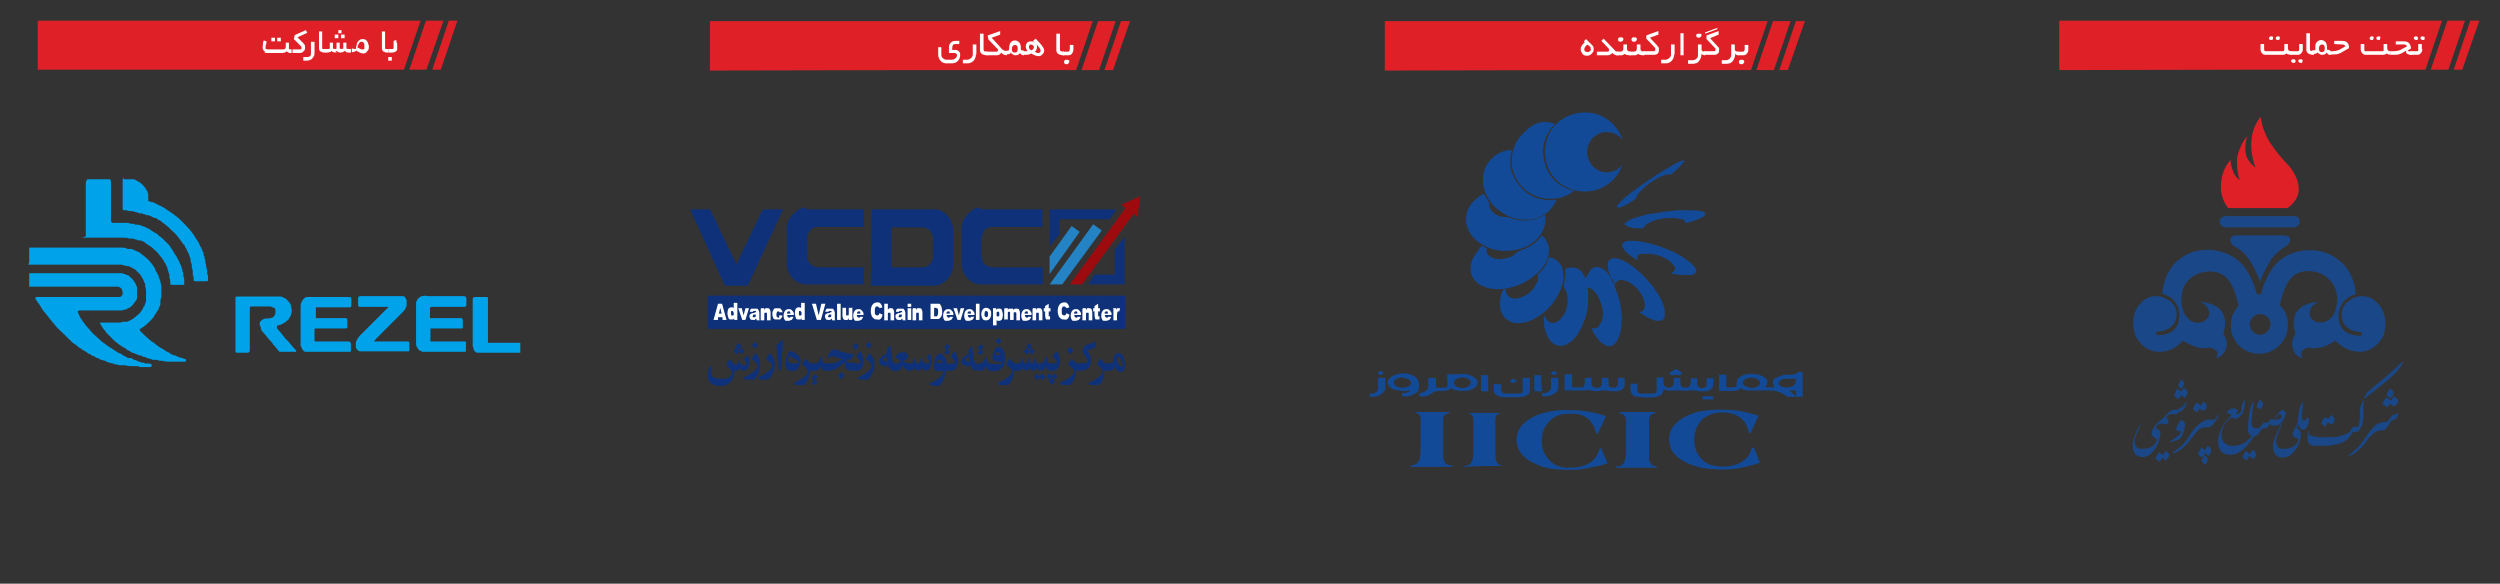<?xml version="1.0" encoding="UTF-8"?>
<svg id="Isolation_Mode" xmlns="http://www.w3.org/2000/svg" version="1.1" viewBox="0 0 556.4 129.9">
  <rect x="0" y="0" width="556.4" height="129.9" fill="#333333" stroke="none"/>
  <!-- Generator: Adobe Illustrator 29.1.0, SVG Export Plug-In . SVG Version: 2.1.0 Build 142)  -->
  <defs>
    <style>
      .st0 {
        fill: #1a4788;
      }

      .st1 {
        fill: #00a2e9;
      }

      .st2 {
        fill: #fff;
      }

      .st3 {
        fill: #2483c5;
      }

      .st4 {
        fill: #0e3179;
      }

      .st5 {
        fill: #df2127;
      }

      .st6 {
        fill: #9d0b0f;
      }

      .st7 {
        fill: #134a97;
      }
    </style>
  </defs>
  <g>
    <path class="st5" d="M458.3,4.6h85.2l-3.7,10.9c-27.2,0-54.3,0-81.5.1V4.6Z"/>
    <polygon class="st5" points="544.9 15.5 548.6 4.6 544.7 4.6 541 15.5 544.9 15.5"/>
    <polygon class="st5" points="548 15.5 551.8 4.6 549.8 4.6 546.1 15.5 548 15.5"/>
    <g>
      <path class="st2" d="M510.1,12.2c-.6,0-1-.1-1.2-.3-.3.2-.5.3-.7.3h-4c-.3,0-.6-.1-.8-.4-.2-.2-.3-.5-.3-.9v-1.1h.8v1c0,.2,0,.4.1.5s.2.1.4.1h3.5c.2,0,.4,0,.4-.1.1-.1.1-.2.1-.5v-1h.8v1c0,.4.3.6.8.6v.8h.1ZM505.9,8.5c0,.1,0,.2-.1.3s-.2.1-.3.1c-.4,0-.5-.1-.5-.4s.2-.4.5-.4.4,0,.4.4ZM507.4,8.5c0,.1,0,.2-.1.3s-.2.1-.3.1c-.4,0-.5-.1-.5-.4s.2-.4.5-.4.4,0,.4.4Z"/>
      <path class="st2" d="M512.5,10.9c0,.3,0,.6-.3.9-.2.3-.5.4-.8.4h-1.6v-.8h1.4c.2,0,.4,0,.4-.1.1-.1.1-.2.1-.5v-1h.8v1.1h0ZM510.9,13.6c0,.1,0,.2-.1.3s-.2.1-.3.1-.3,0-.4-.1-.2-.2-.2-.3c0-.3.2-.4.5-.4s.5,0,.5.4ZM512.4,13.6v.3c0,.1-.2.1-.3.1s-.3,0-.4-.1-.2-.2-.2-.3c0-.3.2-.4.5-.4s.5,0,.5.4h0Z"/>
      <path class="st2" d="M515,12.2c-.6,0-1.1-.1-1.4-.4-.2-.2-.3-.4-.3-.8v-3.6h.8v3.3c0,.4,0,.6.2.6s.3.1.7.1v.8h0Z"/>
      <path class="st2" d="M518.7,12.2c-.3,0-.4,0-.5-.1s-.3-.2-.4-.4c-.2.4-.6.5-1,.5s-.4-.1-.6-.2c-.2-.1-.3-.2-.4-.4,0,.3-.4.4-1.2.4v-.8c.4,0,.7,0,.7-.1v-.6c0-.4,0-.8.3-1.1s.6-.5,1-.5.7.2,1,.5c.2.3.3.7.3,1.1v.3c0,.2,0,.3.2.3s.2,0,.5.1v1h.1ZM517.4,10.7c0-.5-.2-.8-.6-.8s-.7.3-.7.9.2.8.7.8.6-.4.6-.9Z"/>
      <path class="st2" d="M522.8,10.7l-1.7,1c-.4.2-.8.4-1.3.4s-.6,0-1.4.1v-.8h.6c.6,0,1.1-.1,1.6-.3,0,0,.5-.3,1.4-.8,0-.2-.3-.3-.5-.4,0,0-.7,0-2-.1v-.7h1.8c1,0,1.5.5,1.5,1.6h0Z"/>
      <path class="st2" d="M532.4,12.2c-.6,0-1-.1-1.2-.3-.3.2-.5.3-.7.3h-4c-.3,0-.6-.1-.8-.4-.2-.2-.3-.5-.3-.9v-1.1h.8v1.5c0,.1.2.1.4.1h3.5c.2,0,.4,0,.4-.1v-1.5h.8v1c0,.4.3.6.8.6v.8h.3ZM528.2,8.5v.3c0,.1-.2.1-.3.1-.4,0-.5-.1-.5-.4s.2-.4.5-.4.4,0,.4.4h-.1ZM529.7,8.5v.3c0,.1-.2.1-.3.1-.4,0-.5-.1-.5-.4s.2-.4.5-.4.4,0,.4.4h-.1Z"/>
      <path class="st2" d="M536.7,12.2c-.7,0-1.1-.2-1.2-.5v-.4c-.7.4-1.2.7-1.6.8-.3.1-.9.1-1.8.1v-.8h.6c.5,0,1.1-.1,1.6-.3,0-.1.6-.3,1.4-.8,0-.2-.3-.3-.5-.4h-2v-.7h1.8c1,0,1.5.5,1.6,1.6l-.7.4c0,.2.3.3,1,.3v.7h-.2Z"/>
      <path class="st2" d="M539.1,10.9c0,.3,0,.6-.3.9-.2.3-.5.4-.8.4h-1.6v-.8h1.4c.2,0,.4,0,.4-.1v-1.5h.8v1.1h0ZM538.1,8.5v.3c0,.1-.2.1-.3.1s-.3,0-.4-.1-.2-.2-.2-.3c0-.3.2-.4.5-.4s.5.2.5.4h0ZM539.6,8.5v.3c0,.1-.2.1-.3.1s-.3,0-.4-.1-.2-.2-.2-.3c0-.3.2-.4.5-.4s.5.2.5.4h0Z"/>
    </g>
  </g>
  <g>
    <path class="st5" d="M509.1,46.3h-13.2c-1.1-1.4-1.7-3.2-1.6-4.9,0-2.1.7-4.2,2.1-5.8.1,1,.3,1.9.7,2.8.3.7.8,1.3,1.4,1.7-.6-1.6-.7-3.3-.6-5.1.4-1.7,1.1-3.3,2.2-4.7,0,0-.7,2.5-.2,4.3.4,1.1,1.1,2,2.1,2.7-.8-2-1.1-4.2-.9-6.4.2-1.8.9-3.5,2-4.9.3,1.9.9,3.7,1.9,5.4,1.3,2,2.8,3.9,4.5,5.6,0,0,2.2,2.5,2.1,5.2,0,2.5-2.5,4.1-2.5,4.1"/>
    <path class="st0" d="M510.7,50.6h-15.6s-1.1-.3-1.1-1.3,1.1-1.2,1.1-1.2h15.6s1.1,0,1.1,1.2c.1,1-1.1,1.3-1.1,1.3M503,62.6c-.1,0-.1.2-.1.2v-.3c-.6-1.7-1.4-3.3-2.4-4.8-.8-1.2-1.9-2.2-3.1-2.8,0,0-1.1-.6-1-1.6s1.3-.9,1.3-.9h10.7s1.3,0,1.3.9c-.1.7-.4,1.3-1.1,1.6-1.2.7-2.3,1.7-3.1,2.8-.9,1.5-1.8,3.1-2.5,4.9v.2c.1,0,0-.2,0-.2M503,69.9c-1.2,0-2.3,1-2.3,2.3s1.1,2.3,2.3,2.3,2.3-1,2.3-2.3-1-2.3-2.3-2.3M530.4,74.8s-1.5,3.3-5,3.5c-2.2,0-4.2-.9-5.6-2.5-.9.6-1.9,1.1-2.8,1.4-.8.2-1.7.4-2.5.3,0,0-.8-.5-2,.5-.8.6,0,1.7,0,1.7-1.1-.2-1.9-1-2.2-2.1-.4-1.1-.1-2.3.6-3.3,0,0-1.2-3.2.5-5.2,1.5-1.9,4.7-1.9,4.7-1.9-1.1.3-1.9,1.2-2.1,2.3-.2,1.5,1.6,2.2,1.6,2.2.9.2,1.9,0,2.6-.4.9-.7,1.5-1.6,1.7-2.7,0,0,.9-3.2-.7-5.4-1-1.5-2.6-2.6-4.5-2.8,0,0-2.9-.6-4.8,1.5-1.7,1.9-2.3,5.3-2.5,6,2.5,2.5,2.4,6.5-.1,9s-6.6,2.4-9,0-2.4-6.4-.1-8.8c-.1-.4-.7-4.1-2.5-6.1-1.9-2.1-4.8-1.5-4.8-1.5-1.9.2-3.5,1.2-4.5,2.7-1.5,2.3-.7,5.4-.7,5.4.2,1,.9,2,1.7,2.7.8.5,1.7.7,2.7.4,0,0,1.8-.7,1.6-2.2-.2-1.1-1-2-2.1-2.3,0,0,3.1,0,4.7,1.9,1.7,2,.5,5.2.5,5.2.7.9,1,2.2.6,3.3-.3,1-1.1,1.9-2.2,2.1,0,0,.8-1.1,0-1.7-1.2-1-2-.5-2-.5-.9,0-1.7,0-2.5-.3-1-.4-2-.8-2.9-1.4-1.4,1.7-3.4,2.6-5.5,2.5-3.5-.2-5-3.5-5-3.5,0,0-1.5-3.7.6-6.7,2.4-3.3,5.6-1.9,5.6-1.9,0,0,3.7,1.2,2.8,4.8-.7,2.7-4,2.8-4,2.8-.2,0-.4,0-.5.2v.2c-.1.3.6.4.6.4,0,0,4.3.2,4.6-3.8.3-2.5-1.3-4.9-3.8-5.4.2-2.3,1-4.4,2.3-6.2,1.6-1.9,3.8-3.2,6.2-3.5,2.8-.4,5.8.3,8.1,2,3.3,2.5,4.5,7.8,4.5,7.8h.9s1.2-5.4,4.5-7.8c2.3-1.7,5.2-2.3,8.1-1.9,2.4.4,4.6,1.6,6.2,3.5,1.4,1.8,2.2,4,2.3,6.2-2.5.6-4.1,2.9-3.8,5.4.3,4,4.6,3.8,4.6,3.8,0,0,.7,0,.6-.4,0-.2-.2-.4-.4-.4h0s-3.3,0-4-2.8c-.9-3.6,2.8-4.9,2.8-4.9,0,0,3.1-1.4,5.6,1.9,2.2,3.1.7,6.8.7,6.8"/>
    <path class="st0" d="M501,97c-.6-.5-.8-1.1-.7-1.8,0-.7.1-1.5.2-2.2.1-1.2.3-2.5.9-3.6h.1v.4c-.1.9-.2,1.9-.3,2.8-.1.6-.1,1.2-.1,1.8s.4.8.9.9.9,0,1.2-.5c.1-.2.2-.3.4-.5.2-.2.4-.3.7-.2.3,0,.5,0,.6-.2.1,0,.1-.2.2-.3.1-.2.3-.4.6-.2.2,0,.3,0,.5-.2.3-.4.6-.9,1-1.3.1-.2.3-.4.5-.5.2-.2.5-.2.7,0s.3.4.3.6c-.1,1.1-.7,2-1.6,2.5-.4.2-.9.3-1.4.2-.2,0-.3-.2-.5-.3-.1,0-.3.3-.4.5-.2.3-.4.5-.8.4-.4,0-.6.2-.8.4-.1.2-.3.4-.4.6-.3.4-.6.8-1.1.8l-.2.2c-.7,1.1-1.5,2.1-2.5,2.9-.8.6-1.7,1.1-2.8,1-1.4,0-2.4-.9-2.5-2.3-.2-1.2.2-2.3.6-3.3.5-1.1,1.2-2.1,2.1-2.9.1,0,.2-.2.1-.4-.1-.2-.3-.3-.5-.3h-.4c.1-.2.1-.3.1-.4.4-.6,1.3-.9,1.9-.6s.5.4.3.8c-.1,0-.2.2-.3.4.4,0,.6,0,.9-.3.3-.2.4-.5.4-.9-.1-.9.4-1.6.7-2.3v1c0,1-.2,2-.9,2.8-.2.2-.5.4-.7.6-.3.2-.6.2-.8,0-.3-.2-.6,0-.9,0-.8.6-1.3,1.4-1.6,2.3-.3.7-.4,1.4-.2,2.1.2.9,1,1.6,2,1.7,2,.2,3.5-.7,4.7-2.2h-.2ZM506.1,93.5c.6,0,1.4-.3,1.7-.6v-.2c.1,0,0-.3,0-.3-.2-.2-.6-.2-.8,0-.2.3-.5.7-.9,1.1"/>
    <path class="st0" d="M476.5,94.1c-.1.2-.1.4-.2.6-.4.9-.7,1.8-1.1,2.7-.1.4-.1.8-.1,1.1.1.9.6,1.4,1.6,1.4s2.2-.2,2.9-1.1c.2-.2.3-.5.4-.8.1-.2,0-.3-.1-.4-.2,0-.4-.2-.5-.3-.5-.3-.6-.5-.5-1.1.3-1,.9-1.9,1.8-2.5.4-.3.7-.7,1.1-1,.4-.4.8-.8,1.2-1.2.4-.3.9-.4,1.4-.3.3,0,.4,0,.6-.3.1-.2.2-.4.5-.2h.2c.1-.2.2-.4.2-.6.5.2.4-.4.7-.7v.4c-.2.9-.7,1.5-1.5,1.8-.2,0-.4.3-.5.4-.2.2-.4.3-.6.2-.7-.2-1.3,0-1.8.5-.1,0-.1.2,0,.3.1,0,.2.3.3.4.2.2.2.4.1.6s-.2.3-.4.4c-.1,0-.3.2-.5,0-.6-.3-1.4,0-1.8.5-.1.2-.1.4.1.5,1,.4.9,1.2.7,2-.3,1.3-.9,2.5-1.9,3.5-.8.7-1.7,1-2.7.7-.9-.3-1.3-1-1.4-1.8-.2-1.1.2-2.1.5-3.1.3-.8.7-1.6,1.1-2.3,0,0,.2-.2.2-.4h0Z"/>
    <path class="st0" d="M513.8,95.8v.4c0,.4.2.7.6.8.5,0,1,.3,1.4.3h3.2c1.1,0,2.1-.3,3.1-.7s.9-.5,1.1-.9c0-.2.3-.3.4-.5.2-.2.5-.3.9-.2.2,0,.4,0,.5-.3s0-.7.2-1v-1.4c0-.8,0-1.7.4-2.4,0-.3.2-.6.4-.9v2.7c0,.8,0,1.7-.2,2.5,0,.6-.5,1.2-.9,1.7,0,.2-.3.2-.5.2-.3,0-.7,0-.9.3-.2.2-.4.4-.5.7-.5.8-1.2,1.2-2,1.5-1,.4-2,.5-3.1.6h-3.2c-.7-.2-1.1-.6-1.1-1.4v-1.9h.2Z"/>
    <path class="st0" d="M511.6,94.5c-.1.2-.3.5-.4.7v.2h.1c.9.5.9,1.3.7,2.1-.3,1.4-.9,2.6-2,3.6-.7.6-1.4.8-2.3.7-.9,0-1.7-.9-1.8-1.9-.1-.9.1-1.7.4-2.5.4-1,.9-2,1.3-3,0,0,.1-.2.2-.3h.1c-.1.2-.1.4-.2.6-.3.9-.7,1.7-1,2.6-.1.4-.2.8-.1,1.2.1.9.6,1.4,1.6,1.4s2-.2,2.8-1c.3-.3.5-.6.5-.9.1-.2,0-.3-.2-.4-.1,0-.3-.2-.5-.2-.5-.3-.7-.6-.5-1.1.1-.4.3-.7.5-1.1h.1c.5-.8.6-1.7.6-2.5.1-1.1.3-2.1.8-3v-.2h.2v.8c0,.8-.3,1.6-.2,2.4,0,.4,0,.7.5.9h.4c0-.2,0-.3.2-.5l.2-.2.2.2c0,.2.2.5,0,.8,0,.4-.2.8-.4,1.2-.2.3-.5.6-.9.5-.4,0-.6-.3-.8-.6v-.4h-.1Z"/>
    <path class="st0" d="M533.7,92v.3c0,.2-.2.4-.3.6,0,.3-.3.4-.6.5-.4,0-.7.3-.9.7-.2.4-.5.8-.8,1.2-.2.4-.6.5-1,.5-.7,0-1.3.2-1.8.6-.4.3-.7.7-1.1,1.1-.7,1-1.4,2-2.4,2.8-.6.5-1.3,1-2.1,1.2h-.2l.2-.2c.5-.4,1.1-.8,1.6-1.3.9-.7,1.5-1.7,2.2-2.7.5-.7,1-1.4,1.6-2.1.4-.5,1-.9,1.6-1.1.4,0,.8-.2,1.2-.2s.5,0,.7-.4c.2-.2.4-.5.5-.7.2-.3.5-.5.8-.5s.3,0,.4-.3h.5-.1Z"/>
    <path class="st0" d="M493.9,92.3c-.1.2-.2.5-.3.7-.4.6-.8,1.1-1.2,1.6-.3.4-.8.5-1.3.5-.8,0-1.5.2-2,.8-.5.5-.9,1-1.3,1.6-.8,1.1-1.6,2-2.7,2.7-.4.3-.9.5-1.3.7h-.3c.1,0,.1-.2.2-.3.5-.4,1.1-.8,1.6-1.2.9-.7,1.5-1.7,2.1-2.6.5-.8,1.1-1.7,1.9-2.3.6-.5,1.2-.9,2-1.1h.9c.5,0,.9,0,1.2-.6.1-.2.2-.3.3-.5h.2,0Z"/>
    <path class="st0" d="M534.8,80.6c-.2.5-.5,1-.8,1.4-.8,1-1.7,1.9-2.7,2.7-1.6,1.3-3.3,2.6-5,4h-.2c.2-.5.4-.9.7-1.3.6-.5,1.1-1,1.7-1.5,1.9-1.5,3.8-3.1,5.5-4.8.3-.2.5-.4.8-.6h0Z"/>
    <path class="st0" d="M485.5,96h-.3c-.3,0-.5,0-.7-.2s-.2-.4-.1-.6c.2-.5.5-1,.7-1.4.2-.3.6-.4.9,0,.2.2.3.5.3.7,0,1.1-.4,2.1-1,3-.1,0-.2.2-.4.3-.5.2-1.1.4-1.7.6h-.3c.1-.2.2-.2.3-.3.4-.3.9-.6,1.3-.9s.7-.6.9-1.1v-.2h.1Z"/>
    <path class="st0" d="M532,89.7c-.2.3-.3.5-.5.7-.2.3-.3.3-.6,0-.8-.6-.8-.3-.3-1.2,0-.2.2-.4.4-.6,0-.2.2-.2.4,0s.5.4.7.6c.2-.2.3-.5.5-.8,0-.2.3-.2.5,0,.6.4.8.8.4,1.4,0,.2-.3.3-.4.5s-.3,0-.5,0c-.3,0-.4-.3-.6-.5"/>
    <path class="st0" d="M484.6,86.5c.3.3.6.5.8.7.1-.2.3-.5.5-.7.1-.2.3-.2.4,0,.5.3.7.8.4,1.4-.1.2-.2.3-.3.5-.1.2-.3.2-.4,0-.2-.2-.4-.3-.5-.5-.2.3-.3.5-.5.7-.2.3-.3.3-.5,0-.8-.6-.7-.4-.3-1.2,0-.4.2-.6.4-.9"/>
    <path class="st0" d="M518.2,93.3c0-.2.3-.5.4-.7.2-.3.3-.3.5,0,.6.5.6.8.3,1.4-.3.5-.6.5-1,.2,0,0-.2,0-.3-.2-.2.2-.3.5-.5.7-.2.3-.3.3-.5,0h0c-.6-.6-.6-.4-.2-1.1,0-.2.2-.4.4-.6,0-.2.2-.2.4,0,.2,0,.4.2.6.4"/>
    <path class="st0" d="M489.6,90.8c-.2.3-.3.5-.4.7-.2.3-.3.3-.6,0h-.1c-.5-.5-.5-.4-.2-1,.1-.2.2-.4.4-.7.1-.2.2-.2.5,0,.2.2.4.3.6.5.1-.2.3-.5.4-.7s.3-.2.4,0c.6.4.7.9.3,1.4-.1,0-.2.3-.3.4h-.4c-.2,0-.4-.3-.6-.5"/>
    <path class="st0" d="M500.6,101.5c-.1.2-.3.5-.4.7-.2.3-.3.3-.6,0-.1,0-.3-.2-.4-.3-.1,0-.2-.2-.1-.3.2-.4.4-.7.6-1.1.1-.2.2-.2.4,0,.2.2.4.4.6.6.2-.3.3-.5.5-.8.1-.2.3-.2.4,0,.6.5.7.8.3,1.4-.4.6-.5.6-1,0l-.3-.2h0Z"/>
    <path class="st0" d="M481.3,101.8c-.2.3-.3.5-.4.7-.2.3-.3.3-.6,0-.1,0-.2-.2-.4-.3-.2,0-.2-.2-.1-.4.2-.3.4-.7.6-1,.1-.2.3-.2.4,0,.2.2.4.3.6.5.2-.3.3-.5.5-.8.1-.2.3-.2.4,0s.2.2.3.3c.2.2.3.5.1.8-.1.2-.3.5-.5.7-.1.2-.3.2-.4,0-.2,0-.3-.2-.5-.4"/>
    <path class="st0" d="M490.7,100.2c.1-.3.3-.5.5-.8.1-.2.2-.2.4,0,.5.3.7.8.4,1.4-.1.2-.2.3-.3.5-.1.2-.3.2-.4,0-.2-.2-.3-.3-.5-.5-.2.3-.3.5-.5.8-.2.2-.2.3-.5,0-.8-.6-.6-.4-.3-1.2.1-.2.2-.4.3-.6.1-.2.2-.2.4,0,.1,0,.3.3.5.5"/>
    <path class="st0" d="M532.7,87.5c0,.4-.3.8-.6,1.1h-.2c-.2-.2-.5-.4-.7-.6v-.3c.2-.4.4-.8.6-1.1,0,0,.2-.2.3,0,.3,0,.6.5.6,1"/>
    <path class="st0" d="M503.7,89.9c-.1.4-.3.7-.6,1.1h-.2c-.2,0-.4-.3-.6-.4v-.3c.1-.4.3-.8.5-1.2h.2c.2,0,.7.5.7.8"/>
    <path class="st0" d="M486.1,85.4c-.1.4-.3.8-.5,1.1h-.2c-.2-.2-.4-.3-.6-.5v-.3c.2-.4.3-.7.5-1.1.1,0,.2-.2.3,0,.2,0,.5.6.5.9"/>
    <path class="st0" d="M490.6,103.4c-.2-.2-.4-.5-.6-.7v-.2c.2-.3.4-.7.5-1,.1-.2.2-.2.4,0,.3.2.5.6.4,1,0,.4-.3.7-.7,1"/>
  </g>
  <g>
    <path class="st5" d="M8.4,4.6h85.2l-3.7,10.9H8.4V4.6Z"/>
    <polygon class="st5" points="94.9 15.5 98.7 4.6 94.8 4.6 91.1 15.5 94.9 15.5"/>
    <polygon class="st5" points="98.1 15.5 101.8 4.6 99.9 4.6 96.2 15.5 98.1 15.5"/>
  </g>
  <g>
    <path class="st2" d="M59,11.5c-.2-.1-.4-.3-.5-.6s0-.5,0-.8,0-.6.2-1.1l.6.2v.2c0,.4-.2.7-.2.9v.5c0,.1.3.2.6.2h3.2c.2,0,.4,0,.5-.1,0,0,.2-.2.2-.4v-1h.7v1.4s.2.1.4.1h.2v.8h-.2c-.2,0-.3,0-.5-.1s-.3-.2-.4-.3c0,.1-.3.2-.4.3-.2,0-.4.1-.6.1h-3.2c-.3,0-.6,0-.8-.2h.2ZM60.7,8.4h.5v.8h-.8v-.8h.3ZM62.1,8.4h.4v.8h-.8v-.8s.4,0,.4,0Z"/>
    <path class="st2" d="M68.4,7.3l-2.2,1,1.3,1.3c.3.3.4.5.4.9s0,.6-.3.9-.5.4-.9.4h-1.6v-.8h1.6c.2,0,.3,0,.4-.1v-.3c0-.1,0-.2-.2-.4l-1.5-1.5.2-.9,2.5-1.1.3.7h0,0Z"/>
    <path class="st2" d="M70,9.4v2.1c0,.4,0,.8-.2,1.1s-.4.6-.7.7c-.3.2-.7.2-1.1.2h-.5v-.8h.5c.3,0,.6,0,.8-.1.2,0,.3-.2.4-.4v-2.9h.8Z"/>
    <path class="st2" d="M71.4,11.5c-.2-.1-.3-.3-.4-.5v-4h.7v3.7c0,.1,0,.2.2.2h.6v.8h-.2c-.3,0-.6,0-.8-.2h0Z"/>
    <path class="st2" d="M75.2,11.6c-.2,0-.3.1-.5.1s-.3,0-.5-.1c-.2,0-.3-.2-.4-.3,0,.1-.2.3-.4.3s-.3.1-.5.1h-.5v-.8h.5c.2,0,.4,0,.5-.1v-1.3h.7v1.3s.2.1.4.1.3,0,.4-.1v-1.3h.7v1.3s.2.1.4.1.3,0,.4-.1v-1.3h.7v1.3s.2.1.5.1h.5v.8h-.5c-.2,0-.4,0-.5-.1s-.3-.2-.4-.3c0,.1-.2.2-.4.3-.2,0-.4.1-.5.1s-.3,0-.5-.1-.3-.2-.4-.3c0,.1-.2.3-.4.3h.7ZM74.8,7.7h.5v.8h-.8v-.8h.3ZM75.6,6.7h.4v.7h-.7v-.7h.4-.1ZM76.3,7.7h.4v.8h-.8v-.8h.4Z"/>
    <path class="st2" d="M78.7,10.9h.5v-.2l.2-.8c0-.4.3-.7.5-.9s.5-.3.8-.3.5,0,.7.2c.2.1.4.4.5.6,0,.3.2.5.2.8s0,.7-.2.9-.3.4-.4.5c-.2.1-.4.2-.5.2s-.4,0-.6-.1c-.2,0-.5-.2-.9-.4h-.2l.3-.8h0c.4.2.7.3.8.4h.4s.3,0,.3-.2v-.6c0-.3,0-.5-.2-.7,0-.2-.3-.2-.5-.2s-.3,0-.4.2c0,.1-.2.3-.3.5l-.2.8c0,.2,0,.3-.2.4,0,.1-.2.2-.4.3,0,0-.3.1-.4.1h-.2v-.8h.4Z"/>
    <path class="st2" d="M85.4,11.5c-.2-.1-.3-.3-.4-.5v-4h.7v3.7c0,.1,0,.2.2.2h.6v.8h-.2c-.3,0-.6,0-.8-.2h0Z"/>
    <path class="st2" d="M86.3,10.9h.8c.2,0,.4,0,.5-.1v-1.7l.6-.2c0,.2,0,.5.2.8v1.3c0,.2-.2.4-.4.5s-.4.2-.7.2h-.8v-.8h-.2ZM86.8,12.7h.4v.8h-.8v-.8h.4Z"/>
  </g>
  <g>
    <path class="st5" d="M308.2,4.7h85.2l-3.7,10.9c-27.2,0-54.3,0-81.5.1V4.7Z"/>
    <polygon class="st5" points="394.8 15.6 398.5 4.7 394.6 4.7 390.9 15.6 394.8 15.6"/>
    <polygon class="st5" points="397.9 15.6 401.7 4.7 399.7 4.7 396 15.6 397.9 15.6"/>
    <g>
      <path class="st2" d="M354.7,11c0,.4-.2.7-.5,1s-.6.4-1,.4-.8-.1-1-.4-.4-.6-.4-1.1.3-.9.9-1.5l-.2-.2.5-.5,1.4,1.4c.2.2.3.5.3.9ZM354,10.9v-.4l-.7-.6c-.5.4-.7.8-.7,1s0,.4.2.5c0,.1.3.2.5.2s.4-.1.5-.2c.2-.1.3-.3.3-.5h-.1Z"/>
      <path class="st2" d="M360.1,12.3h-.3c-.3,0-.6-.2-1-.5-.2.3-.6.5-1,.5h-2.4v-.8h2.3c.3,0,.4-.1.4-.3v-.3l-1.7-1.8.5-.5,2.3,2.4c.2.2.3.3.4.4,0,.1.3.1.6.1v.8h-.1Z"/>
      <path class="st2" d="M363,12.3h-.3c-.5,0-.8-.1-1.1-.3-.3.2-.5.3-.7.3h-1.2v-.8c.8,0,1.2,0,1.3-.1.2-.1.3-.3.3-.7v-.8h.8v1c0,.4.3.6.9.6v.8ZM361.3,8.7c0,.1,0,.3-.2.4s-.2.2-.4.2c-.4,0-.6-.2-.6-.5s.2-.5.5-.5c.5,0,.7.1.7.4Z"/>
      <path class="st2" d="M366,12.3h-.3c-.5,0-.8-.1-1.1-.3-.3.2-.5.3-.7.3h-1.2v-.8c.8,0,1.2,0,1.3-.1.2-.1.3-.3.3-.7v-.8h.8v1c0,.4.3.6.9.6v.8ZM364.3,8.7c0,.1,0,.3-.2.4,0,.1-.2.2-.4.2-.4,0-.6-.2-.6-.5s.2-.5.5-.5c.5,0,.7.1.7.4Z"/>
      <path class="st2" d="M369.2,11.2c0,.7-.4,1-1.2,1h-2.3v-.8h2.4c.2,0,.3-.1.3-.4v-.3l-2-2.1v-.7c-.1,0,2.7-1,2.7-1v.8l-1.9.7,1.6,1.7c0,.1.3.3.4.6v.5Z"/>
      <path class="st2" d="M372.6,12.1c0,.6-.2,1-.5,1.4-.4.4-.8.6-1.4.6h-1v-.8h.8c.4,0,.7-.1.9-.3.3-.2.5-.5.5-.8v-2.3h.8v2.2s-.1,0-.1,0Z"/>
      <path class="st2" d="M374.7,12.3h-.7v-4.9h.7v4.9Z"/>
      <path class="st2" d="M379.5,12.3c-.4,0-.7-.1-.8-.4,0,.6-.2,1.2-.5,1.6-.3.5-.8.7-1.5.7h-1v-.8h1c.3,0,.6-.1.8-.3.3-.2.4-.5.4-.8v-2.4h.8v1.1c0,.4.3.5.8.5v.8ZM378.7,7.8s0,.3-.2.4-.2.2-.4.2c-.4,0-.6-.2-.6-.5s.2-.4.6-.4.6,0,.6.3h0Z"/>
      <path class="st2" d="M382.6,11.2c0,.3,0,.6-.4.8-.2.2-.5.2-.8.2h-2.2v-.8h2.2c.3,0,.4-.1.4-.3v-.3l-2-2.1v-.8l2.7-1v.8l-1.9.8,2,2.2v.5ZM382.2,6.5l-2.7,1v-.3l2.7-1v.3Z"/>
      <path class="st2" d="M387,12.3c-.4,0-.7-.1-.8-.4,0,.6-.2,1.2-.5,1.6-.3.5-.8.7-1.5.7h-1v-.8h.9c.3,0,.6-.1.8-.3s.4-.5.4-.8v-2.4h.8v1.1c0,.3.3.5.8.5v.8h.1Z"/>
      <path class="st2" d="M389.1,11c0,.3,0,.6-.3.9-.2.3-.5.4-.8.4h-1.3v-.8h1.3c.2-.1.3-.3.3-.7v-.8h.8v1ZM388.2,13.7c0,.1,0,.3-.2.4,0,.1-.2.2-.4.2-.4,0-.6-.2-.6-.5s.2-.5.5-.5c.5,0,.7.1.7.4Z"/>
    </g>
  </g>
  <g>
    <path class="st7" d="M361.1,31c-2.2-2.2-4.9-2-6.6-.3-1.7,1.7-1.7,4.5,0,6.3,1.6,1.7,4.4,2,6.5-.2-.9,2.9-4.2,6.2-9.1,5.8-4.3-.4-7.6-3.6-8-7.8-.5-4.9,2.6-8.7,7.1-9.6,4-.8,8.3,1.1,10.1,5.8"/>
    <path class="st7" d="M359.3,63.2v.3c.4,1.2.9,2.4,1.2,3.6.2.9.3,1.8.4,2.7,0,.6.2,1.1,0,1.7,0,1.4-.2,2.8-.9,4.1-.2.5-.5.9-1,1.2-.6.3-1.1.4-1.7,0-1-.4-1.7-1.3-2.3-2.2-.3-.4-.5-.9-.8-1.5.7,0,1.3,0,1.7-.6.2-.3.4-.7.6-1.1.5-1.4.2-2.8-.3-4.2-.3-.9-.8-1.8-1.5-2.5-.4-.4-.8-.6-1.3-.8v.6c.2,1.2,0,2.4,0,3.6-.2,1.7-.7,3.3-1.5,4.9s-1.1,2-1.9,2.7c-.7.7-1.6,1.2-2.6,1.3-1,0-1.8-.5-2.4-1.2-.7-.9-1.1-2-1.3-3.1,0-.9-.3-1.7,0-2.6,0,.2.2.4.3.7.8,1.3,1.9,1.4,3,.5,1.1-1,1.7-2.3,1.9-3.8,0-.8,0-1.5-.2-2.3-.2-.5-.5-1-.7-1.5.2-1.2.6-2.4.3-3.7.9-.6,1.9-.6,2.8-.2.9.4,1.4,1.3,1.8,2.2.3-.5.5-1,.8-1.5.3-.6.9-1,1.6-1.1.5,0,1,.2,1.5.5.7.4,1.2,1.1,1.6,1.8,0,0,.2.2.2.3h0v.2h0c0,.2.2.4.4.6h0v.2h.3v.2Z"/>
    <path class="st7" d="M330.2,43.1c.4.7.9,1.5,1.3,2.2-.2.8.2,1.4.7,1.9.8.7,1.7,1.1,2.8,1.1s1.3.3,2,.5c2.2.5,4.3.4,6.3-.7.2,0,.4-.2.6-.3.2,1.8-.2,3.4-1.3,4.8-1.5,1.8-3.5,2.8-5.8,3.1-2.5.4-4.9,0-7.1-1.4-1.2-.7-2.2-1.7-2.8-2.9-1-2.1-.8-4.1.5-6,1-1.1,1.7-1.7,2.8-2.3"/>
    <path class="st7" d="M336.5,33.4c-.9,3.1-.2,5.8,1.9,8.2,2.1,2.4,4.8,3.2,8,2.9-.8,1.8-2.1,3.2-4,3.9-1,.4-2,.6-3.1.5-1.3,0-2.6-.3-3.8-.9-2.7-1.3-4.6-3.4-5.3-6.4-.2-.8-.2-1.6-.1-2.5.2-1.5.8-2.7,1.8-3.7,1.1-1.1,2.4-1.8,3.9-2h.7"/>
    <path class="st7" d="M346.1,27.6c-2.5,2.5-3.2,5.4-2.3,8.7s3.2,5.3,6.5,6.2c-.9.7-1.9,1.2-3,1.5-2.6.6-5.1.2-7.4-1.4-1.5-1.1-2.5-2.6-3.1-4.4-.4-1.1-.4-2.2-.3-3.3.2-1.9.9-3.6,2.3-5,.6-.6,1.3-1.3,2-1.8,1.5-1,3.1-1.2,4.8-.7,0,.1.3.2.5.2"/>
    <path class="st7" d="M329.8,54.7c.4.2.8.4,1.1.6-.2.9.2,1.6,1.1,2s1.7.5,2.7.3c.9-.2,1.8-.4,2.4-1s1.1-.8,1.7-1c1.4-.5,2.7-1.3,3.7-2.4.2-.2.4-.5.6-.7.5.2.8.6,1,1,.9,1.4.8,2.9.2,4.4-.8,1.8-2.2,3.1-3.8,4.2-1.5,1-3,1.6-4.7,2-2,.4-4.1.4-6-.5-1.7-.8-2.6-2.4-2.5-4,.1-1.4.6-2.5,1.5-3.6.3-.5.6-.9,1-1.3"/>
    <path class="st7" d="M342.2,61.1c1.2-1,2.1-2.2,2.5-3.8,1.3,0,2.6,1.1,3,2.4.5,1.6.3,3.1-.3,4.6-1.2,3-3.3,5.3-6.2,6.8-1,.5-2,.8-3.1.8-2.1.2-3.9-1.3-4.2-3.3-.2-1.4,0-2.9.7-4.2h.4c.1.4.2.7.3,1,.5.9,1.6,1.2,2.4,1,1.9-.4,3.3-1.4,4.2-3.2.4-.5.5-1.2.3-2"/>
    <path class="st7" d="M357.4,92.7c-.6,1.3-1.2,2.6-1.8,3.8-.4,0-.4-.3-.5-.5-.2-.7-.5-1.5-1-2.1-.9-1.1-2.1-1.7-3.4-1.8h-1.6c-1.6,0-3,.4-4.1,1.5s-1.6,2.1-1.8,3.6,0,3,.9,4.3c1,1.6,2.5,2.4,4.3,2.6,1.3,0,2.6,0,3.9-.4,1.8-.5,3-1.7,3.6-3.5,0-.3,0-.4.5-.4.4,1.1.9,2.2,1.4,3.3-.7.2-1.4.5-2.1.6-1.4.3-2.8.6-4.2.8-1.4,0-2.7.2-4.1,0-1.7,0-3.5-.3-5.1-1-1.5-.6-2.9-1.4-3.9-2.8-1.4-2-1.1-5,.9-6.6,1.6-1.4,3.5-2.1,5.5-2.5,1.6-.3,3.3-.4,4.9-.3,2.5,0,5,.4,7.4,1.2,0,0,.2,0,.3.2"/>
    <path class="st7" d="M390,99.7c.4-.2.4,0,.5.3.4,1,.8,2,1.2,3-.8.2-1.6.5-2.4.7-1.3.3-2.6.6-3.9.7s-2.6.2-3.9,0c-1.7,0-3.3-.3-4.9-.9-1.4-.5-2.8-1.2-3.9-2.4-.7-.8-1.1-1.7-1.2-2.8-.2-2.3.9-3.9,2.8-5.1,1.6-1,3.3-1.6,5.1-1.8,1.5-.2,2.9-.3,4.4-.2,1.8,0,3.6.2,5.3.7.8.2,1.5.4,2.3.6-.6,1.3-1.2,2.6-1.8,3.9-.3,0-.4-.2-.5-.5-.3-1.5-1.1-2.7-2.5-3.4-.9-.5-1.8-.6-2.8-.7-.9,0-1.8,0-2.7.3-2.2.7-3.4,2.2-3.9,4.4-.4,1.8,0,3.6,1,5.1.8,1,1.8,1.8,3.1,2,2,.5,4.1.3,6-.6,1.2-.6,2.1-1.6,2.5-3,0-.2,0-.3.2-.4"/>
    <path class="st7" d="M314.8,91.7h7.9v.2c-.2,0-.4,0-.6.2-.7.2-.9.5-.9,1.2v8.2c0,.4.1.8.2,1.1.2.5.5.8,1.1.9.2,0,.5,0,.8.2-.2,0-.3.2-.3.2h-9.1v-.3h.1c1.3,0,2-.9,2.1-2.2.2-2.6,0-5.3.1-7.9,0-1-.3-1.4-1.2-1.7h-.2c0,.2,0,0,0,0"/>
    <path class="st7" d="M334.4,91.9h-.3c-1,.3-1.3.6-1.3,1.7v7.5c0,.5.1,1,.2,1.5.2.7.8,1,1.5,1.1h.4c-3,0-6,0-8.9.2h-.3v-.2h.3c.7,0,1.4-.3,1.6-1.1.2-.5.3-1,.3-1.5v-7.5c0-1.3-.4-1.4-1.2-1.7h-.3,8Z"/>
    <path class="st7" d="M360.5,91.7h8s0,.2-.2.3c-.2,0-.4,0-.6.2-.5.2-.7.6-.7,1.2v8.8c.2,1.2.8,1.5,1.6,1.6.1,0,.2,0,.2.3h-9.2v-.3h.3c1,0,1.6-.6,1.8-1.6,0-.4.2-.9.2-1.4v-7.1c0-.9-.3-1.4-1.2-1.7h-.3c-.1,0,0,0,0-.2"/>
    <path class="st7" d="M358.6,62c-.2-.4-.3-.9-.5-1.3-.2-.6-.3-1.1-.3-1.7,0-1.1.8-1.7,1.9-1.5,1.6.3,2.9,1.2,4.2,2.2,1.6,1.3,3,2.8,4.2,4.4,1.1,1.5,2,3,2.4,4.8v1.6c0,.5-.6.9-1.3.9s-.8,0-1.2-.2c-1-.3-2.4-1.1-3.1-1.7.2,0,.5-.2.7-.3.4-.4.5-.9.5-1.4-.2-1.4-.8-2.5-1.7-3.5-.7-.8-1.5-1.4-2.5-1.8-.3,0-.7-.2-1-.2-.6,0-1,.2-1.3.7,0,0-.2.3-.3.4h0v-.2h0v-.2h0c0-.2-.2-.4-.4-.6h0c0-.2,0-.3-.1-.4h-.2,0Z"/>
    <path class="st7" d="M364.4,57.9c-1.1-.7-2.2-1.3-2.9-2.3,0-.2-.3-.4-.4-.6-.2-.5,0-.9.4-1.1.4-.2.8-.3,1.3-.3.8,0,1.7,0,2.5.2,1.4.2,2.7.6,4,1,2.2.8,4.4,1.7,6.3,3.2.6.4,1.1.9,1.6,1.5.6.7.4,1.4-.6,1.7h-1c-1.3,0-2.5,0-3.8-.4.2,0,.3,0,.4-.2.6-.3.8-.8.4-1.4-.3-.4-.6-.8-1-1.1-1.4-1-2.9-1.5-4.6-1.6h-1.6c-.3,0-.6.2-.9.3-.2.3-.1.7-.1,1"/>
    <path class="st7" d="M382.5,83.4h1.7v2.8c.8,0,1.5.2,2.3-.2v-.7c0-.7.3-1.2.9-1.5,1-.6,2.2-.7,3.4-.5.6,0,1.2.3,1.8.6.9.6,1,1.3.3,2.1v.2h1.9c0-.3,0-.6-.2-.9,0-.5,0-.9.5-1.1.8-.4,1.6-.8,2.5-.8s1.5,0,2.3-.2v-.4h1.3v5.5h-3.4s-.3-.2-.4-.3c-.9-.7-2-1-3.2-1.1h-4.8c-.9,0-1.2,0-2-.5-.4.5-1,.6-1.6.6h-3.2v-3.5h-.1ZM389.8,86.4c.5,0,1-.2,1.4-.4.6-.3.7-.9.2-1.4s-2-.8-3-.2c-.7.5-.7,1.1,0,1.5.4.2.9.3,1.4.5M399.7,84.3h-2.6c-.3,0-.6.2-.9.4-.5.4-.4,1,.2,1.3s1.1.2,1.7.2,1.2-.3,1.5-1c.1-.2.1-.5.1-.9M399.7,86.9h-1.5c.6.5,1,.9,1.5,1.3v-1.4h0Z"/>
    <path class="st7" d="M365.9,50.8c-1.5,0-3,.2-4.4-.9.3-.3.5-.6.8-.7,1.1-.7,2.3-.9,3.6-1.3.6-.2,1.3-.3,1.9-.4.9,0,1.8-.3,2.7-.4,1,0,2-.3,3-.3h2.2c.8,0,1.9,0,2.9.2.2,0,.5,0,.7.3.3.2.4.5,0,.7-.2.2-.4.4-.7.5-1.1.5-2.3.9-3.5,1.2,0-.8-.7-.9-1.2-1-1.4-.3-2.9-.2-4.3,0-.9.2-1.8.5-2.6.9-.6.3-1,.6-1.2,1.1"/>
    <path class="st7" d="M370.2,86.7c0,1.1-.8,1.4-1.5,1.6-1.4.3-2.7.2-4.1,0-.5,0-1,0-1.4-.6,0-.2-.3-.4-.3-.7v-1.6h1.5v1.4c0,.5.3.8.8.8h2.7c.6,0,.8-.3.8-.9v-2.7h1.5v1.1c0,.9.7,1.4,1.6,1.1.6-.2.7-.4.7-1v-1.1h1.5v1.1c0,.7.4,1.1,1.1,1.1s1.1-.4,1.2-1v-1.1h1.4v1.1c0,1,1,1.3,1.6,1s.5-.4.5-.8v-1.3h1.5v1.5c-.2.9-.8,1.3-1.7,1.4-.8,0-1.6,0-2.4-.2h-1.1c-.9.2-1.7,0-2.6,0h-.5c-.9,0-1.8.2-2.8-.3"/>
    <path class="st7" d="M322.1,83.3h2.5c1.3-.2,2.5,0,3.5.7,1.1.7.9,1.7.1,2.3-.7.5-1.4.7-2.3.7s-2,0-3-.6c-.5.5-1.1.6-1.8.6h-.7c-.6,0-1.1,0-1.7.5-.9.7-1.4.8-2.8.7v-.7c.4,0,.9-.2,1.3-.4s.7-.6.7-1.1c-.1-.6,0-1.3,0-1.9h1.7v2.2h2.1c.3,0,.5-.3.5-.7-.1-.8-.1-1.5-.1-2.3M323.5,85.3c.2.2.3.5.6.7.9.5,1.8.5,2.6,0,.3-.2.6-.4.6-.9s-.3-.7-.6-.8c-.2,0-.5-.2-.7-.3-.7,0-2.2,0-2.5,1.3"/>
    <path class="st7" d="M349.9,83.4v2.8h2.2c.4,0,.6-.4.6-.8v-1.3h1.5v1.1c0,.7.4,1.1,1.2,1.1s1.1-.3,1.1-1.1v-1.1h1.5v1.3c0,.6.3.9,1,.9s1-.3,1.1-.8v-1.4h1.5v1.5c0,.9-.9,1.4-1.8,1.5-.8,0-1.5,0-2.3-.2h-.9c-.8.2-1.7.2-2.5,0-.6-.2-1.2,0-1.7,0h-4.2v-3.6h1.7,0Z"/>
    <path class="st7" d="M359.8,46c0-.2.2-.4.3-.5,1.1-1.2,2.4-2.3,3.7-3.2,1.6-1.2,3.2-2.3,4.9-3.4,1.4-.9,2.9-1.7,4.4-2.6.3-.2.7-.3,1.1-.5s.4,0,.7,0c-.8,1.3-2,2.1-3,3.1-.5-.2-.9,0-1.3,0-1.6.6-3.1,1.5-4.4,2.6-.6.5-1.1,1.1-1.7,1.7,0,.2-.3.4-.3.6,0,.3-.2.5-.5.7-1,.6-2,1.3-3.2,1.7h-.5c0,0,0-.2-.2-.3"/>
    <path class="st7" d="M312.1,88.2c0-.2-.1-.4-.1-.7.7,0,1.3,0,1.9-.6h-.4c-1.1.3-2.2,0-3.2-.2-.4,0-.8-.4-1.1-.7-.5-.6-.5-1.1,0-1.7.4-.5,1-.8,1.7-1,1.1-.3,2.3-.3,3.4.2,1.5.6,1.7,1.9,1.4,3.2-.1.6-.7.9-1.2,1.1-.8.4-1.6.5-2.4.4M312,84c-.4,0-.8.2-1.1.3-.4,0-.6.4-.7.8,0,.4.3.7.6.9.9.4,1.8.4,2.6,0s.6-.4.6-.8-.3-.7-.6-.8c-.5-.2-.9-.3-1.4-.4"/>
    <path class="st7" d="M332.6,85.5h1.5v1c0,.8.3,1.1,1.1,1.1h2.8c.7,0,.9-.2.9-.9v-2.6h1.6v2.8c0,.5-.2.8-.6,1-.6.4-1.3.5-2,.5h-2.9c-.6,0-1.2,0-1.8-.4-.5-.3-.8-.6-.7-1.2v-1.3"/>
    <path class="st7" d="M343.2,88.2v-.7h.6c.4,0,.7-.3,1-.5s.4-.5.4-.9v-2h1.6v2.4c0,.3-.3.7-.6.9-.6.5-1.4.8-2.2.8h-.8"/>
    <path class="st7" d="M306.7,84.1h1.6v2.5c0,.2-.2.5-.4.7-.6.6-1.3.9-2.1,1h-1v-.7h.7c.5,0,.9-.4,1.2-.8v-2.6"/>
    <path class="st7" d="M343,83.5c0,1.2,0,2.3.2,3.6h-1.7v-3.6h1.5Z"/>
    <rect class="st7" x="329.6" y="83.5" width="1.6" height="3.6"/>
    <path class="st7" d="M371.4,83.1c.6-.4,1.1-.7,1.6-1,.5.3,1,.6,1.5,1-.3.2-.5.3-.8.5-.6-.3-1.1-.3-1.6,0,0,0-.3-.3-.7-.5"/>
    <path class="st7" d="M381.3,88.3v.6h-2.4v-.7h2.4Z"/>
    <path class="st7" d="M336.7,85.3c-.3-.2-.5-.3-.7-.5.3-.2.5-.4.8-.5.3.2.5.3.9.5-.5.2-.8.3-1,.5"/>
    <path class="st7" d="M346.6,83c-.5.6-1,.6-1.5,0,.2,0,.4-.3.7-.4.2,0,.5.2.8.4"/>
    <path class="st7" d="M308,83c-.7.6-.8.6-1.5,0,.3-.2.5-.3.8-.5.2.2.4.3.7.5"/>
  </g>
  <g>
    <path class="st1" d="M17.3,69.3c0,.2.1.4.2.6s.2.4.3.6c0,.2.2.3.3.5.2.3.4.7.7,1,.3.4.5.7.8,1,.2.2.4.4.6.7.3.3.6.7,1,1,.3.3.7.6,1,.9s.6.6,1,.8c.5.4.9.7,1.4,1,.2,0,.3.3.5.3.3.3.7.4,1,.7.3,0,.4.3.7.3h.1c.1,0,.2.2.3.3h.1c.4.3.8.4,1.2.7h.6c.1,0,.3,0,.4.2.1,0,.3.2.4.2.4,0,.7.3,1.1.4.2,0,.4.2.6.2s.5,0,.7.2h.6c.3,0,.6,0,.8.2,0,0,.2.2,0,.4,0,0,0,.2-.2.2h-2.5c0-.2-.2-.2-.4-.2h-1c-.6,0-1.1,0-1.7-.2h-1.1c-.3,0-.7-.2-1.1-.2h-.1c-.3-.2-.6-.2-.9-.3-.3,0-.7-.2-1-.3-.3-.3-.7-.2-1-.4-.3,0-.6-.2-.9-.4-.3,0-.6-.2-.8-.4h0c-.4,0-.7-.3-1-.5-.2,0-.5-.2-.7-.4-.4-.3-1-.5-1.4-.9-.1,0-.3-.2-.5-.3-.3-.3-.6-.5-.9-.7-.4-.2-.7-.6-1-.9-.8-.7-1.5-1.5-2.3-2.2-.4-.4-.8-.8-1.1-1.2-.3-.4-.6-.7-.9-1.1-.2-.3-.5-.6-.7-.9-.3-.4-.6-.7-.9-1.1-.2-.3-.4-.5-.5-.8-.2-.4-.5-.7-.7-1-.1-.2-.3-.5-.5-.7v-.3s0-.2.2-.2h18.4c.2,0,.4,0,.5-.2.1,0,.2-.3.3-.4h0c0-.5,0-.9-.3-1.3-.2-.2-.5-.4-.9-.4H6.5v-3h20.6c.2,0,.4.2.6.2s.3,0,.4.2h.1c.4,0,.6.3.8.5.3.2.5.4.7.7,0,.2.3.2.3.5.3.2.2.7.5.9h0v2.3h0v.2c0,.3-.2.6-.4.8-.2.3-.4.6-.7.9-.2.2-.4.4-.6.5-.3,0-.5.3-.8.4h-.3c-.3.2-.6.2-1,.2h-8.8c-2.9,0-.2,0-.3,0"/>
    <path class="st1" d="M6.5,58.2v-3.1h20.3c.5,0,1.1,0,1.6.3h.8c.2,0,.4.2.6.2h0c.2.2.5.2.8.4.3,0,.6.3.8.5.3.2.6.4.8.6.3.2.5.5.8.7.4.4.7.8,1,1.2.2.3.5.7.6,1.1,0,.2.2.3.3.5,0,.3.3.5.4.8,0,.4.3.8.4,1.2,0,.4.2.7.2,1.1v2.3c0,.3-.2.6-.2.9v.8c0,.3-.2.5-.3.7,0,.4-.3.7-.5,1s-.4.6-.5.8c-.4.8-1.1,1.3-1.8,2-.3.3-.6.5-.9.7-.2,0-.3.3-.5.3s-.2.2,0,.3v.2c.5.4.9.9,1.4,1.3s.9.9,1.5,1.2c0,0,.3.2.4.3.2.2.4.3.6.5.3.2.6.4,1,.6s.7.5,1.1.7c.2,0,.5.2.7.4.2.2.6.2.8.4h.2s.2,0,.4.2h0c.3,0,.5.3.8.3h.2c.3,0,.5.3.8.3s.2,0,.3.2c0,.3,0,.4-.3.4h-3.4c-.5,0-1,0-1.5-.2h-.3c-.3,0-.6,0-.9-.2h-.8c-.3,0-.6-.2-1-.3-.4,0-.7-.3-1.1-.4-.2,0-.5,0-.7-.3h-.5c-.2-.2-.4-.2-.6-.3-.1,0-.2,0-.4-.2h-.2c-.1,0-.2,0-.4-.2h0c-.2,0-.4-.3-.7-.4-.2,0-.4-.2-.5-.3-.2-.2-.5-.3-.8-.5-.7-.4-1.3-.9-1.9-1.4l-1.5-1.5c-.3-.3-.5-.7-.8-1-.2-.3-.4-.5-.5-.8,0,0-.2-.3-.3-.4,0,0-.1-.2,0-.3h3.9c.4,0,.8,0,1.2-.2h.9c.2,0,.3-.2.5-.2h0c.2-.2.5-.2.7-.4.3-.2.6-.4.9-.7.2-.2.5-.4.7-.6.3-.4.6-.8.8-1.2,0-.2.1-.3.3-.5,0-.3.2-.6.3-.9v-2c0-.4,0-.9-.2-1.4v-.4c0-.2,0-.3-.2-.4h0c0-.3-.2-.5-.3-.8h0c-.3-.4-.4-.9-.8-1.2-.3-.3-.6-.6-.9-.9,0,0-.2-.2-.3-.2-.2,0-.4-.2-.6-.3s-.4-.2-.7-.3h-.3c-.4,0-.7-.2-1.1-.3H6.3l.2-.5v-.2Z"/>
    <path class="st1" d="M19.2,39.9h5.3s0,0,.1.2q.1.2.1.3v8.7c0,.3.2.5.5.5h2.7c.4,0,.8,0,1.2.2h.3c.3,0,.5,0,.7.2h.7c.2.2.4,0,.6.2h.1c.2.2.4.2.6.2h0c.2.2.4.2.6.3,0,0,.2.2.4.2h0c.5.3,1,.7,1.5,1,.3,0,.5.3.7.5,0,0,.3.2.4.3,0,0,.2.2.4.3l.2.2,1.1,1.1c.2.2.5.5.6.8h0c.3.4.5.7.7,1.1s.5.7.7,1.1c0,.2.2.4.3.5,0,.2.2.4.3.7,0,.2.2.4.3.6,0,.4.3.7.3,1.1v.2c.2.3.2.6.2.9v.2c.3.5.2,1.1.2,1.7s0,.2-.2.2h-2.4c-.4,0-.5,0-.5-.5s0-.7-.2-1.1v-.7c-.2-.3-.2-.8-.4-1.1v-.2s0-.3-.2-.4h0c0-.3-.2-.4-.2-.5,0-.3-.3-.4-.4-.7,0-.2-.2-.3-.3-.5-.2-.3-.4-.6-.7-.9-.3-.4-.6-.8-1-1.1-.2,0-.3-.3-.4-.4-.3-.2-.5-.4-.8-.6-.2,0-.4-.3-.6-.4-.2,0-.4-.3-.5-.4,0,0-.2,0-.3-.2h-.2c-.1,0-.2,0-.3-.2h-.5c-.2,0-.4,0-.5-.2h0c-.3,0-.5,0-.7-.2h-.9c-.5-.2-1-.2-1.5-.2h-7.8c-2.6,0-.4,0-.4-.4v-11.9c0-.2.2-.4.3-.6"/>
    <path class="st1" d="M27.6,39.9h2.1c.4,0,.6.3.9.4.3.2.6.3.9.6l.3.3c.3.3.6.7.8,1.1.3.3.3.7.4,1v1.5h.2c.2,0,.3,0,.4.2h.2c.2,0,.4,0,.6.2.2,0,.4.2.6.3.2,0,.4.2.6.3.2,0,.4.2.6.3.2,0,.5.3.7.4,0,0,.3.2.4.3.7.4,1.3.9,2,1.4.3.2.6.5.9.8l1.1,1.1c.3.4.7.7,1,1.1.2.3.4.5.6.8.3.4.5.7.7,1.1,0,0,.2.2.2.3.2.2.3.5.5.7h0v.2c.2.2.2.6.5.8h0c0,.3.2.5.3.8,0,0,0,.2.2.3v.5c0,.2.2.2.2.4s0,.5.2.7v.7c.2.3.2.7.2,1h0c.2.4.2.8.2,1.1s0,.5.2.7v1.1s0,.2-.3.2h-2.4c-.4,0-.5,0-.5-.4s0-.7-.2-1v-.7c0-.3,0-.5-.2-.8v-.5h0c0-.4-.2-.7-.3-1.1h0v-.6c-.2-.2-.2-.5-.3-.7,0-.4-.4-.7-.5-1.1,0-.3-.3-.5-.4-.7,0-.4-.4-.6-.6-.9-.2-.4-.5-.7-.7-1-.3-.4-.6-.8-1-1.2s-.7-.6-1-.9h0c-.2-.3-.5-.5-.7-.7-.2,0-.3-.3-.5-.4-.3-.2-.6-.4-.9-.7-.2-.2-.4-.2-.6-.3h0c-.2-.2-.4-.4-.7-.4h-.2s-.2-.2-.4-.2h0c-.2-.2-.5-.2-.8-.4h-.3c-.2,0-.3,0-.5-.2h0c-.2,0-.4,0-.6-.2h-.6c-.5-.3-1-.2-1.5-.5h-.2c-.4,0-.8,0-1.2-.2h-.6q-.3,0-.3-.4v-6.2c0-.2,0-.4.2-.6v-.2"/>
    <path class="st1" d="M61.6,73c.2.2.3.4.5.6.3.3.6.7.9,1.1.3.4.6.8,1,1.1.2.2.4.5.6.7.4.5.8,1,1.2,1.4h0c.2,0,.2.2,0,.4h-3.3c-.2,0-.4,0-.5-.2-.3-.4-.6-.7-.9-1.1-.2-.2-.4-.4-.5-.7l-.2-.2c-.3-.3-.6-.7-.9-1-.3-.4-.6-.8-1-1.2s-.3-.4-.4-.6h0v-.2c0-.3-.3-.6-.3-.9v-.3s0-.3.2-.4c.3-.3.6-.5,1-.6h0c.5,0,1,0,1.5-.2.3,0,.4-.3.6-.5.2-.3.2-.5.2-.8v-.3h0c0-.5-.2-.6-.6-.7-.2,0-.3-.2-.5-.2h-4.4l-.2.2v9.6c0,.3-.2.5-.5.5h-2.4c-.2,0-.3-.1-.3-.3v-11.8c0-.3,0-.4.4-.4h9.6c.2,0,.4,0,.6.2s.3,0,.5.2c.3.3.6.5.9.9.2.3.4.6.4,1v.2c.2.4.2.9,0,1.3,0,.2,0,.4-.2.6h0c-.2.3-.3.7-.6.9-.2.2-.5.4-.8.6-.2,0-.3.2-.5.3-.3,0-.6.3-1,.2h0"/>
    <path class="st1" d="M70,70.8h7q.3,0,.3.4v1.5c0,.3-.1.4-.4.4h-6.4c-2.1,0,0,0-.2,0s-.3,0-.3.3v2.4c0,.1,0,.2.2.2h7.3c.4,0,.6.2.6.6v1.4c0,.2,0,.3-.3.3h-9.8c-.4,0-.7-.5-.9-.9,0,0,0-.3-.2-.4v-8.8c0-.6.2-1.1.6-1.6.2-.2.4-.4.7-.5h7.9c2.2,0,1,0,1.5,0h.2c.3,0,.4.2.4.5v1.4c0,.3-.1.4-.4.4h-7.1c-2.4,0,0,0-.2,0s-.3.1-.2.3v2.1"/>
    <path class="st1" d="M95.7,68.5v2.3h6.9q.4,0,.4.5v1.6s0,.2-.2.2h-7v2.9h7.6c.2,0,.3,0,.3.3v1.7c0,.2,0,.3-.3.3h-9.2c-.2,0-.4,0-.5-.2h0c-.3,0-.6-.3-.7-.5-.2-.3-.4-.6-.4-1v-9.1c0-.2,0-.4.2-.6,0-.2.2-.4.4-.6.3-.2.6-.5,1-.4h0c.3-.2.7,0,1,0h7.8c2.6,0,0,0,.2,0,.4,0,.6.2.6.6v1.3h0q0,.5-.5.5h-7.1c-.2,0-.4,0-.5.2"/>
    <path class="st1" d="M86.5,68.3h-6.3c-.4,0-.5,0-.5-.5v-1.4c0-.3.2-.5.5-.5h9.5c.2,0,.4.2.6.4v.2h0c.3.3.2.5.2.8v.5c0,.2,0,.5-.2.6h0c0,.5-.5.8-.8,1.2l-5.1,5.1c-.4.4-.8.8-1.2,1.3h7.4c2.3,0,.2,0,.2,0,.1,0,.2,0,.3.2v1.7c0,.2,0,.3-.3.3h-10.6c-.4,0-.6-.3-.8-.5-.2-.2-.2-.4-.2-.7v-.9c0-.2.3-.3.3-.6.3-.4.5-.8.9-1.1l5.6-5.6s.3-.2.4-.4v-.2"/>
    <path class="st1" d="M115.8,76.3v2.2h-9.5c-.5,0-.7-.4-.9-.7h0c0-.3,0-.5-.2-.7v-10.5c0-.3.1-.4.4-.5h2.8s.2,0,.2.3v9.6c0,.2,0,.3.2.3h7.2-.2Z"/>
  </g>
  <g>
    <path class="st5" d="M158,4.7h85.2l-3.7,10.9c-27.2,0-54.3,0-81.5.1V4.7Z"/>
    <polygon class="st5" points="244.6 15.6 248.3 4.7 244.4 4.7 240.7 15.6 244.6 15.6"/>
    <polygon class="st5" points="247.7 15.6 251.5 4.7 249.5 4.7 245.8 15.6 247.7 15.6"/>
    <g>
      <path class="st2" d="M213.7,12.2c0,.7-.3,1.3-.8,1.6-.3.2-.7.3-1.1.3h-1.2c-.5,0-1-.2-1.3-.6-.3-.4-.5-.8-.5-1.4v-1.6h.7v1.7c0,.3.1.6.4.8.2.2.5.3.9.3h1c.3,0,.6-.1.8-.3.3-.2.4-.5.4-.7,0-.3-.2-.4-.5-.5h-1.3v-1.3c0-.4.1-.7.4-1s.6-.4,1-.4h.9v.7h-.9c-.3,0-.5.1-.6.4,0,.1-.1.4-.1.9.6,0,1,0,1.2.1.4.2.6.5.6,1Z"/>
      <path class="st2" d="M217.2,12.1c0,.6-.2,1-.5,1.4-.4.4-.8.6-1.4.6h-1v-.8c-.1,0,.8,0,.8,0,.4,0,.7-.1.9-.3.3-.2.5-.5.5-.8v-2.3h.8v2.2h0Z"/>
      <path class="st2" d="M219.8,12.3c-.6,0-1.1-.1-1.4-.4-.2-.2-.3-.4-.3-.8v-3.6h.8v3.3c0,.4.1.6.2.6s.3.1.7.1v.8h0Z"/>
      <path class="st2" d="M224.2,12.3c-.6,0-1.1-.2-1.4-.6-.1.4-.5.6-1,.6h-2.3v-.8h2.3c.2,0,.3-.1.3-.4s0-.2-.1-.2l-2-2.1-.2-.9,2.8-1v.8c.1,0-1.9.7-1.9.7l2.1,2.3c.2.3.4.4.6.5s.4.2.7.2v.9s.1,0,.1,0Z"/>
      <path class="st2" d="M227.9,12.3c-.3,0-.4,0-.5-.1s-.3-.2-.4-.4c-.2.4-.6.5-1,.5s-.4-.1-.6-.2c-.2-.1-.3-.2-.4-.4-.1.3-.4.4-1.2.4v-.8c.4,0,.7,0,.7-.1,0,0,.1-.2.1-.6s.1-.8.3-1.1.6-.5,1-.5.7.2,1,.5c.2.3.3.7.3,1.1v.3c0,.2.1.3.2.3s.2,0,.5.1v1h0ZM226.5,10.8c0-.5-.2-.8-.6-.8s-.7.3-.7.9.2.8.7.8.6-.4.6-.9Z"/>
      <path class="st2" d="M232.4,11.2c0,.3-.1.6-.4.9-.3.3-.5.4-.9.4s-.9-.2-1.6-.6c-.3.2-.7.3-1.1.3h-.8v-.8h1.1c-.3-.4-.4-.7-.4-1s.1-.7.3-.9.5-.3.9-.3.6.1.9.4l-.5-.5.6-.5c1.2,1.2,1.9,2.1,1.9,2.6ZM230.1,10.5c0-.2-.1-.3-.2-.4s-.3-.2-.5-.2-.2.1-.3.2c-.1.1-.1.2-.1.4,0,.3.2.6.6.7.3-.2.5-.4.5-.7ZM231.6,11.3c0-.3-.3-.8-1-1.5.2.2.2.4.2.7,0,.5-.2.8-.5,1,.3.2.5.3.7.3.4,0,.6-.2.6-.5h0Z"/>
      <path class="st2" d="M236.8,12.3c-.6,0-1.1-.1-1.4-.4-.2-.2-.3-.4-.3-.8v-3.6h.8v3.3c0,.4.1.6.2.6s.3.1.7.1v.8h0Z"/>
      <path class="st2" d="M238.9,11c0,.3-.1.6-.3.9-.2.3-.5.4-.8.4h-1.3v-.8h1.3c.2-.1.3-.3.3-.7v-.8h.8v1h0ZM238,13.7c0,.1-.1.3-.2.4-.1.1-.2.2-.4.2-.4,0-.6-.2-.6-.5s.2-.5.5-.5c.5,0,.7.1.7.4Z"/>
    </g>
  </g>
  <g>
    <rect class="st4" x="157.5" y="65.8" width="92.9" height="7.4"/>
    <g>
      <path class="st2" d="M160.8,70.6h-1v.6h-1l1-3.6h.9l1,3.6h-.9v-.6ZM160.6,69.8l-.3-1.3-.3,1.3h.6,0Z"/>
      <path class="st2" d="M164.1,67.6v3.6h-.7v-.4c-.1.2-.2.3-.3.3h-.4c-.3,0-.5,0-.6-.4s-.2-.6-.2-1,.1-.8.2-1c.2-.2.4-.3.6-.3h.3s.2,0,.3.2v-1.2h.8v.2h0ZM163.3,69.9c0-.2,0-.4-.1-.5s-.1-.2-.2-.2h-.2c-.1,0-.1.3-.1.5s0,.4.1.5.1,0,.2,0h.2c.1,0,.1-.2.1-.4h0Z"/>
      <path class="st2" d="M164.3,68.6h.8l.4,1.6.4-1.6h.8l-.8,2.6h-.7l-.9-2.6h0Z"/>
      <path class="st2" d="M167.6,69.4h-.7c0-.3.1-.4.1-.5.1,0,.1-.2.2-.2h1.2c.1,0,.3,0,.3.2.1,0,.1.2.2.3,0,0,.1.3.1.4v1.4s0,.2.1.3h-.7v-.2c-.1,0-.1-.2-.1-.2-.1,0-.2.2-.3.3h-.5c-.2,0-.4,0-.5-.2s-.2-.3-.2-.5,0-.4.1-.5.3-.2.5-.3c.3,0,.5,0,.6-.2h.3s0-.2-.1-.3h-.5c0,0-.1,0-.1.2h0ZM168.2,70h-.3c-.2,0-.3,0-.3.2s-.1,0-.1.2,0,0,.1.2h.4s.1,0,.2-.2v-.5h0Z"/>
      <path class="st2" d="M169.4,68.6h.7v.4c.1-.2.2-.3.3-.4s.2,0,.4,0,.4,0,.5.2.2.4.2.8v1.7h-.8v-1.4c0-.2,0-.3-.1-.3h-.4c-.1,0-.1.3-.1.5v1.2h-.8v-2.6h.1,0Z"/>
      <path class="st2" d="M173.4,70.2h.7c0,.3-.1.5-.2.6-.1,0-.2.3-.3.3h-1c-.1,0-.3,0-.4-.2-.1,0-.2-.2-.2-.4-.1-.2-.1-.4-.1-.6,0-.3,0-.5.1-.7.1,0,.1-.2.2-.4.1,0,.2-.2.3-.2h.6c.3,0,.6,0,.7.2.2.2.3.4.4.7h-.7s-.1,0-.1-.2h-.2c-.1,0-.2,0-.3.2s-.1.3-.1.5,0,.4.1.5.2.2.3.2h.3c0,0-.1,0-.1-.2v-.3h0Z"/>
      <path class="st2" d="M176.7,70.1h-1.5c0,.2,0,.3.1.4s.2.2.3.2h.2s.1,0,.1-.2h.7c-.1.4-.3.5-.4.7-.2,0-.4.2-.7.2h-.6c-.2,0-.3-.3-.4-.5s-.1-.5-.1-.7c0-.4.1-.7.3-1s.5-.4.8-.4.5,0,.7.2.3.3.4.5.1.5.1.8h0v-.2ZM175.9,69.7c0-.2-.1-.3-.1-.4h-.3c-.1,0-.2,0-.3.2,0,0-.1.2-.1.3h.8Z"/>
      <path class="st2" d="M179.1,67.6v3.6h-.7v-.4c-.1.2-.2.3-.3.3h-.4c-.3,0-.5,0-.6-.4s-.2-.6-.2-1,.1-.8.2-1c.2-.2.4-.3.6-.3h.3s.2,0,.3.2v-1.2h.8v.2h0ZM178.4,69.9c0-.2,0-.4-.1-.5s-.1-.2-.2-.2h-.2c-.1,0-.1.3-.1.5s0,.4.1.5.1,0,.2,0h.2c.1,0,.1-.2.1-.4h0Z"/>
      <path class="st2" d="M180.7,67.6h.9l.6,2.6.6-2.6h.9l-1,3.6h-.9l-1.1-3.6Z"/>
      <path class="st2" d="M184.4,69.4h-.7c0-.3.1-.4.1-.5.1,0,.1-.2.2-.2h1.2c.1,0,.3,0,.3.2.1,0,.1.2.2.3,0,0,.1.3.1.4v1.4s0,.2.1.3h-.7v-.2c-.1,0-.1-.2-.1-.2-.1,0-.2.2-.3.3h-.5c-.2,0-.4,0-.5-.2s-.2-.3-.2-.5,0-.4.1-.5.3-.2.5-.3c.3,0,.5,0,.6-.2h.3s0-.2-.1-.3h-.5c0,0-.1,0-.1.2h0ZM185,70h-.3c-.2,0-.3,0-.3.2s-.1,0-.1.2,0,0,.1.2h.4s.1,0,.2-.2v-.5h0Z"/>
      <path class="st2" d="M186.3,67.6h.8v3.6h-.8v-3.6Z"/>
      <path class="st2" d="M189.6,71.2h-.7v-.4c-.1.2-.2.3-.3.4s-.2,0-.4,0-.4,0-.5-.2-.2-.4-.2-.8v-1.7h.8v1.4c0,.2,0,.3.1.3h.4c.1,0,.1-.3.1-.5v-1.2h.8v2.6h-.1,0Z"/>
      <path class="st2" d="M192.2,70.1h-1.5c0,.2,0,.3.1.4s.2.2.3.2h.2s.1,0,.1-.2h.7c-.1.4-.3.5-.4.7-.2,0-.4.2-.7.2h-.6c-.2,0-.3-.3-.4-.5s-.1-.5-.1-.7c0-.4.1-.7.3-1s.5-.4.8-.4.5,0,.7.2.3.3.4.5.1.5.1.8h0v-.2ZM191.5,69.7c0-.2-.1-.3-.1-.4h-.3c-.1,0-.2,0-.3.2,0,0-.1.2-.1.3h.8Z"/>
      <path class="st2" d="M195.7,69.7l.7.3c0,.3-.1.5-.2.7s-.2.3-.4.4-.4,0-.6,0c-.3,0-.5,0-.7-.2s-.4-.3-.5-.6c-.1-.3-.2-.6-.2-1.1s.1-1,.4-1.4c.2-.3.6-.5,1-.5s.6,0,.8.3c.2.2.3.5.4.8l-.7.2v-.2c-.1,0-.2,0-.3-.2h-.2c-.2,0-.3,0-.4.3-.1,0-.1.4-.1.7s0,.7.1.8c.1,0,.2.2.4.2s.3,0,.4-.2c0,0,.1,0,.1-.3h0Z"/>
      <path class="st2" d="M196.8,67.6h.8v1.3c.1,0,.2-.2.3-.3h.4c.2,0,.4,0,.5.2s.2.4.2.8v1.7h-.8v-1.4c0-.2,0-.3-.1-.3h-.4c-.1,0-.1.3-.1.5v1.2h-.8v-3.6h0Z"/>
      <path class="st2" d="M200.1,69.4h-.7c0-.3.1-.4.1-.5.1,0,.1-.2.2-.2h1.2c.1,0,.3,0,.3.2.1,0,.1.2.2.3,0,0,.1.3.1.4v1.4s0,.2.1.3h-.7v-.2c-.1,0-.1-.2-.1-.2-.1,0-.2.2-.3.3h-.5c-.2,0-.4,0-.5-.2s-.2-.3-.2-.5,0-.4.1-.5.3-.2.5-.3c.3,0,.5,0,.6-.2h.3s0-.2-.1-.3h-.5c0,0-.1,0-.1.2h0ZM200.7,70h-.3c-.2,0-.3,0-.3.2s-.1,0-.1.2,0,0,.1.2h.4s.1,0,.2-.2v-.5h0Z"/>
      <path class="st2" d="M202,67.6h.8v.7h-.8v-.7ZM202,68.6h.8v2.6h-.8v-2.6Z"/>
      <path class="st2" d="M203.2,68.6h.7v.4c.1-.2.2-.3.3-.4s.2,0,.4,0,.4,0,.5.2.2.4.2.8v1.7h-.8v-1.4c0-.2,0-.3-.1-.3h-.4c-.1,0-.1.3-.1.5v1.2h-.8v-2.6h.1,0Z"/>
      <path class="st2" d="M207.1,67.6h1.9c.2,0,.3.2.4.4.1.2.2.4.2.6s.1.4.1.7,0,.7-.1.9c-.1.2-.2.4-.3.5s-.2.2-.4.3h-1.8v-3.6.2h0ZM207.9,68.4v2h.6s.1,0,.2-.3c0,0,.1-.3.1-.6s0-.6-.1-.8c-.1,0-.3-.2-.5-.2h-.3Z"/>
      <path class="st2" d="M212.2,70.1h-1.5c0,.2,0,.3.1.4s.2.2.3.2h.2s.1,0,.1-.2h.7c-.1.4-.3.5-.4.7-.2,0-.4.2-.7.2h-.6c-.2,0-.3-.3-.4-.5s-.1-.5-.1-.7c0-.4.1-.7.3-1s.5-.4.8-.4.5,0,.7.2.3.3.4.5.1.5.1.8h0v-.2ZM211.4,69.7c0-.2-.1-.3-.1-.4h-.3c-.1,0-.2,0-.3.2,0,0-.1.2-.1.3h.8Z"/>
      <path class="st2" d="M212.2,68.6h.8l.4,1.6.4-1.6h.8l-.8,2.6h-.7l-.9-2.6h0Z"/>
      <path class="st2" d="M216.9,70.1h-1.5c0,.2,0,.3.1.4s.2.2.3.2h.2s.1,0,.1-.2h.7c-.1.4-.3.5-.4.7-.2,0-.4.2-.7.2h-.6c-.2,0-.3-.3-.4-.5s-.1-.5-.1-.7c0-.4.1-.7.3-1s.5-.4.8-.4.5,0,.7.2.3.3.4.5.1.5.1.8h0v-.2ZM216.1,69.7c0-.2-.1-.3-.1-.4h-.3c-.1,0-.2,0-.3.2,0,0-.1.2-.1.3h.8Z"/>
      <path class="st2" d="M217.2,67.6h.8v3.6h-.8v-3.6Z"/>
      <path class="st2" d="M218.4,69.9c0-.4.1-.7.3-1s.5-.4.8-.4.7.2.9.5c.2.2.2.5.2.9s-.1.7-.3,1-.5.4-.8.4-.6,0-.8-.3c-.2-.3-.3-.7-.3-1.1h0ZM219.1,69.9c0,.2,0,.4.1.5s.2.2.3.2.2,0,.3-.2.1-.3.1-.5,0-.4-.1-.5-.2-.2-.3-.2-.2,0-.3.2c0,0-.1.3-.1.5Z"/>
      <path class="st2" d="M221,72.2v-3.6h.7v.4c.1-.2.2-.3.3-.3h.4c.3,0,.5,0,.6.4s.2.6.2,1-.1.8-.2,1c-.2.2-.4.3-.6.3h-.3s-.2,0-.3-.2v1.2h-.8v-.2h0ZM221.8,69.9c0,.2,0,.4.1.5s.1,0,.2,0h.2c.1,0,.1-.3.1-.5s0-.4-.1-.5-.1,0-.2,0h-.2c-.1,0-.1.3-.1.5Z"/>
      <path class="st2" d="M223.6,68.6h.7v.4c.1-.2.2-.3.3-.3h.8c.1,0,.2.2.2.3.1-.2.2-.3.3-.3h.4c.2,0,.4,0,.5.2s.2.4.2.8v1.6h-.8v-1.5s0-.2-.1-.3h-.4c-.1,0-.1.2-.1.4v1.3h-.8v-1.8h-.4c-.1,0-.1.2-.1.4v1.3h-.8v-2.4h.1,0Z"/>
      <path class="st2" d="M229.6,70.1h-1.5c0,.2,0,.3.1.4s.2.2.3.2h.2s.1,0,.1-.2h.7c-.1.4-.3.5-.4.7-.2,0-.4.2-.7.2h-.6c-.2,0-.3-.3-.4-.5s-.1-.5-.1-.7c0-.4.1-.7.3-1s.5-.4.8-.4.5,0,.7.2.3.3.4.5.1.5.1.8h0v-.2ZM228.8,69.7c0-.2-.1-.3-.1-.4h-.3c-.1,0-.2,0-.3.2,0,0-.1.2-.1.3h.8Z"/>
      <path class="st2" d="M229.9,68.6h.7v.4c.1-.2.2-.3.3-.4s.2,0,.4,0,.4,0,.5.2.2.4.2.8v1.7h-.8v-1.4c0-.2,0-.3-.1-.3h-.4c-.1,0-.1.3-.1.5v1.2h-.8v-2.6h.1,0Z"/>
      <path class="st2" d="M233.4,67.6v1h.4v.7h-.4v1.1h.3v.7h-.8c-.1,0-.2-.2-.2-.3s-.1-.3-.1-.6v-.9h-.3v-.7h.3v-.5l.8-.5h0Z"/>
      <path class="st2" d="M237.3,69.7l.7.3c0,.3-.1.5-.2.7s-.2.3-.4.4-.4,0-.6,0c-.3,0-.5,0-.7-.2s-.4-.3-.5-.6c-.1-.3-.2-.6-.2-1.1s.1-1,.4-1.4c.2-.3.6-.5,1-.5s.6,0,.8.3c.2.2.3.5.4.8l-.7.2v-.2c-.1,0-.2,0-.3-.2h-.2c-.2,0-.3,0-.4.3-.1,0-.1.4-.1.7s0,.7.1.8c.1,0,.2.2.4.2s.3,0,.4-.2c0,0,.1,0,.1-.3h0Z"/>
      <path class="st2" d="M240.6,70.1h-1.5c0,.2,0,.3.1.4s.2.2.3.2h.2s.1,0,.1-.2h.7c-.1.4-.3.5-.4.7-.2,0-.4.2-.7.2h-.6c-.2,0-.3-.3-.4-.5s-.1-.5-.1-.7c0-.4.1-.7.3-1s.5-.4.8-.4.5,0,.7.2.3.3.4.5.1.5.1.8h0v-.2ZM239.8,69.7c0-.2-.1-.3-.1-.4h-.3c-.1,0-.2,0-.3.2,0,0-.1.2-.1.3h.8Z"/>
      <path class="st2" d="M241,68.6h.7v.4c.1-.2.2-.3.3-.4s.2,0,.4,0,.4,0,.5.2.2.4.2.8v1.7h-.8v-1.4c0-.2,0-.3-.1-.3h-.4c-.1,0-.1.3-.1.5v1.2h-.8v-2.6h.1,0Z"/>
      <path class="st2" d="M244.4,67.6v1h.4v.7h-.4v1.1h.3v.7h-.8c-.1,0-.2-.2-.2-.3s-.1-.3-.1-.6v-.9h-.3v-.7h.3v-.5l.8-.5h0Z"/>
      <path class="st2" d="M247.4,70.1h-1.5c0,.2,0,.3.1.4s.2.2.3.2h.2s.1,0,.1-.2h.7c-.1.4-.3.5-.4.7-.2,0-.4.2-.7.2h-.6c-.2,0-.3-.3-.4-.5s-.1-.5-.1-.7c0-.4.1-.7.3-1s.5-.4.8-.4.5,0,.7.2.3.3.4.5.1.5.1.8h0v-.2ZM246.6,69.7c0-.2-.1-.3-.1-.4h-.3c-.1,0-.2,0-.3.2,0,0-.1.2-.1.3h.8Z"/>
      <path class="st2" d="M247.7,68.6h.7v.4c.1-.2.1-.3.2-.4h.7l-.2.7h-.2c-.1,0-.2,0-.2.2-.1.2-.1.4-.1.9v.9h-.8v-2.6h-.1Z"/>
    </g>
    <g>
      <path class="st4" d="M166.8,80.4c0,.5-.1,1-.3,1.4-.2.5-.6.7-1,.7s-.6-.2-.8-.6c-.2.4-.4.6-.7.6h-.6c0,1.1-.3,1.9-.8,2.5s-1.3.9-2.3.9-1.4-.2-1.9-.5c-.6-.4-.9-1-.9-1.8s.2-1.5.5-2c.1,0,.2-.2.3-.2s.1,0,.1.2v.2c-.1.4-.2.7-.2,1,0,1,.7,1.5,2.1,1.5s1.1,0,1.6-.2c.7-.2,1-.6,1-1s-.4-1-1.2-1.9l.6-1.2h.2c.3.4.5.6.6.8.2.2.4.4.7.4s.3-.2.4-.5.2-.5.2-.5c.1,0,.2,0,.2.3s.1.4.2.5c.1.2.4.3.8.3s.5,0,.5-.4-.2-.5-.5-.9l.5-.8h.2c.4.2.5.7.5,1.3h0ZM165.7,78.1h0l-.6.7h-.1l-.5-.6-.5.6h-.1l-.6-.6v-.2l.5-.6h.1l.6.7.5-.6h.1l.6.6ZM165.1,77.1h0l-.6.7h-.1l-.6-.6v-.2l.5-.6h.1l.7.7Z"/>
      <path class="st4" d="M169.2,81c0,1.3-.4,2.3-1.1,3.2-.1,0-.2.2-.3.3h-1.4c-.6,0-.9-.2-.9-.3s.1-.2.4-.4c.5-.2,1-.5,1.3-.7.9-.6,1.4-1.1,1.4-1.6s-.4-.9-1.3-1.6l.7-1.2h.3c.2.2.4.5.5.8.3.5.4.9.4,1.5h0ZM168.7,76.8h0l-.6.8h-.1l-.6-.7v-.2l.6-.6h.1s.6.7.6.7Z"/>
      <path class="st4" d="M172.4,81c0,1.3-.4,2.3-1.1,3.2-.1,0-.2.2-.3.3h-1.4c-.6,0-.9-.2-.9-.3s.1-.2.4-.4c.5-.2,1-.5,1.3-.7.9-.6,1.4-1.1,1.4-1.6s-.4-.9-1.3-1.6l.7-1.2h.3c.2.2.4.5.5.8.3.5.4.9.4,1.5h0Z"/>
      <path class="st4" d="M174.3,75.8l-.5,6.3c0,.3-.1.5-.2.5s-.2-.2-.3-.6l-.5-5.2,1.3-1.1h.1s.2,0,0,.2h.1Z"/>
      <path class="st4" d="M178.2,80.2c0,.6-.2,1.2-.5,1.7-.4.5-.8.7-1.4.7-1,0-1.5-.5-1.5-1.5s.1-1.3.4-2,.5-1,.7-1c.3,0,.8.2,1.3.7.7.3,1,.9,1,1.4ZM177.7,80.5s-.3-.4-.9-.7-.9-.5-1.1-.5-.1,0-.2.3c-.1.2-.1.4-.1.5,0,.6.4.8,1.1.8s1.2,0,1.2-.4Z"/>
      <path class="st4" d="M180.7,82.5h-.5c0,1.2-.3,2.2-1,3-.1,0-.2.2-.2.2h-1.4c-.6,0-.9-.2-.9-.3s.1-.2.4-.4c.5-.2,1-.5,1.3-.7.9-.6,1.4-1.1,1.4-1.6s-.4-.9-1.3-1.6l.7-1.2h.2c.5.6.9,1,1.1,1h.1v1.7h0ZM180.6,80.9h1.1v1.6h-1.1v-1.6h0Z"/>
      <path class="st4" d="M181.3,83.2h.1l.6.6h0v.2l-.6.5.6.5h0l-.6.7h-.2l-.6-.5q0,0,0,0l.6-.5-.6-.5q0,0,0,0l.7-.8s0-.2,0-.2ZM184.1,82.5h-.4c-.5,0-.9-.3-1.1-1-.2.7-.5,1-1,1h-.4v-1.6h.3c.5,0,.8-.4,1-1.1,0-.2.1-.4.2-.4s.2,0,.2.4c.1.8.4,1.1.9,1.1h.4v1.6h-.1Z"/>
      <path class="st4" d="M190.5,82.5h-.9c-.7,0-1.1-.2-1.4-.6-.1-.3-.2-.7-.2-1.4-.6.6-1,1-1.3,1.2-.7.5-1.4.8-2.1.8h-.8v-1.6h.6c.6,0,1.1,0,1.7-.3.3,0,.8-.4,1.4-.7-1.3-.4-2-.6-2.3-.6h-.4s-.1,0-.2.3c-.1,0-.2.2-.2.2-.1,0-.2,0-.2-.2v-.2c.1-.3.2-.6.4-.9.3-.5.6-.7,1-.7s.5,0,.9.2c.6.2,1,.3,1.2.4.8.2,1.5.3,2.1.4h.2v.2c-.1,0-.6,1-.6,1h-.6c-.3,0-.4,0-.4.2,0,.3.4.5,1.1.5h.9v1.6h.1v.2h0ZM187.9,83.6h0l-.6.8h-.1l-.6-.7v-.2l.6-.6h.2s.5.7.5.7Z"/>
      <path class="st4" d="M191.1,77.1h0l-.6.8h-.1l-.6-.7v-.2l.6-.6h.2s.5.7.5.7ZM192.2,80.2c0,.6-.1,1.1-.3,1.5-.3.6-.7.8-1.2.8h-.4v-1.6h.3c.6,0,.9,0,.9-.3s-.3-.6-.9-1.2l.7-1.2h.1c.3.2.5.6.6,1.1,0,.3.2.6.2.9h0Z"/>
      <path class="st4" d="M194.6,81c0,1.3-.4,2.3-1.1,3.2-.1,0-.2.2-.3.3h-1.4c-.6,0-.9-.2-.9-.3s.1-.2.4-.4c.5-.2,1-.5,1.3-.7.9-.6,1.4-1.1,1.4-1.6s-.4-.9-1.3-1.6l.7-1.2h.3c.2.2.4.5.5.8.3.5.4.9.4,1.5h0ZM194,76.8h0l-.6.8h-.1l-.6-.7v-.2l.6-.6h.1s.6.7.6.7Z"/>
      <path class="st4" d="M199.3,82.5h-.4c-.4,0-.7-.2-1-.6-.1-.2-.2-.5-.3-.9-.2.4-.3.6-.4.6-.2,0-.5,0-.9-.3-.5-.2-.7-.5-.7-.7s.1-.4.2-.6c.1-.3.2-.4.3-.5.2-.2.6-.4,1.3-.9v-.6c-.1,0,.5-1,.5-1h.2c0,0,.1,0,.1.2l.3,2.5c0,.4.1.6.2.8.1.3.3.4.5.4h.2v1.7h-.1ZM197.6,80.5l-.2-1.1c-.4.2-.8.4-1,.7.3.2.7.3,1.2.4Z"/>
      <path class="st4" d="M202.6,82.5h-.3c-.6,0-1-.4-1.4-1.3-.1.4-.3.7-.4.9-.3.3-.6.5-1.1.5h-.3v-1.6h.1c.5,0,.9-.2,1.2-.6-.1-.2-.4-.4-.7-.6-.2,0-.3-.3-.3-.4,0-.2.1-.3.4-.6.3-.3.7-.4,1.1-.4s.6,0,.8.2c.3.2.4.4.4.7s-.1.5-.4.7c-.1,0-.3.2-.6.3.1.2.3.3.5.4s.4.2.6.2h.2v1.6h.2,0Z"/>
      <path class="st4" d="M207.3,80.4c0,.5-.1,1-.3,1.4-.2.5-.5.7-.9.7s-.7-.2-.8-.7c-.1.2-.2.4-.4.5s-.3.2-.5.2c-.4,0-.7-.2-.9-.6-.1.2-.2.3-.3.4-.2,0-.3.2-.5.2h-.5v-1.6h.5c.2,0,.4,0,.5-.3,0,0,.1-.2.1-.5s.1-.3.2-.3.2,0,.2.3.1.4.1.5c.1.2.3.3.5.3s.4,0,.5-.3c0,0,.1-.2.1-.5s.1-.3.2-.3.2,0,.2.3.1.4.2.5c.1.2.4.3.8.3s.5,0,.5-.4-.2-.5-.5-.9l.5-.8h.2c.2.5.3,1.1.3,1.6h0Z"/>
      <path class="st4" d="M211.5,82.5h-1c-.1,1.3-.5,2.3-1.1,3-.2.2-.3.4-.4.4-.4,0-1,0-1.8-.2-.2,0-.3,0-.3-.3s.1-.2.3-.2c.3,0,.5-.2.6-.3,1.3-.7,2.1-1.5,2.3-2.3h-1.4c-.6,0-.9-.5-.9-.9s.1-.9.3-1.6c.3-.9.7-1.4,1.1-1.4s.8.3,1.1.8c.2.4.4.9.4,1.5h.9v1.6h-.1ZM209.8,80.9c-.1-.3-.2-.5-.4-.7-.2,0-.3-.2-.4-.2-.3,0-.5.2-.5.5s.3.3,1,.3h.3Z"/>
      <path class="st4" d="M210.7,76.5h.1l.7.6h0l-.6.6.6.5h0l-.6.7h-.2l-.6-.5q0,0,0,0l.6-.5-.6-.5q0,0,0,0l.6-.7v-.2ZM213.2,80.2c0,.6-.1,1.1-.3,1.5-.3.6-.7.8-1.2.8h-.4v-1.6h.3c.6,0,.9,0,.9-.3s-.3-.6-.9-1.2l.7-1.2h.1c.3.2.5.6.6,1.1,0,.3.2.6.2.9h0Z"/>
      <path class="st4" d="M217.6,82.5h-.4c-.4,0-.7-.2-1-.6-.1-.2-.2-.5-.3-.9-.2.4-.3.6-.4.6-.2,0-.5,0-.9-.3-.5-.2-.7-.5-.7-.7s.1-.4.2-.6c.1-.3.2-.4.3-.5.2-.2.6-.4,1.3-.9l-.2-.5.6-1h.2c0,0,.1,0,.1.2l.3,2.5c0,.4.1.6.2.8.1.3.3.4.5.4h.2v1.6h0ZM215.9,80.5l-.2-1.1c-.4.2-.8.4-1,.7.3.2.6.3,1.2.4Z"/>
      <path class="st4" d="M218.2,76.6h.1l.6.6h0l-.6.6.6.5h0l-.6.7h-.2l-.6-.5q0,0,0,0l.6-.5-.6-.5q0,0,0,0l.7-.7v-.2ZM220.8,82.5h-.3c-.5,0-.9-.3-1.1-1-.2.7-.5,1-1,1h-.8v-1.6h.6c.5,0,.8-.4,1-1.1,0-.2.1-.4.2-.4s.2,0,.2.4c.1.8.4,1.1.9,1.1h.4v1.6h-.1Z"/>
      <path class="st4" d="M223.7,79.7c0,.9-.2,1.6-.6,2.1s-1,.8-1.8.8h-.7v-1.6h1.9c.4,0,.6-.3.6-.5h-1c-.8,0-1.2-.3-1.2-.9s.1-.9.3-1.4c.2-.6.6-1,1-1s.8.2,1,.6c.3.4.5,1,.5,1.9h0ZM222.9,75.9h0l-.6.8h-.1l-.6-.7v-.2l.6-.6h.2s.5.7.5.7ZM222.8,79c-.3-.4-.6-.6-.9-.6h-.3s-.1.2-.1.3c0,.2.2.3.6.3h.7,0Z"/>
      <path class="st4" d="M226.1,82.5h-.5c0,1.2-.3,2.2-1,3-.1,0-.2.2-.2.2h-1.4c-.6,0-.9-.2-.9-.3s.1-.2.4-.4c.5-.2,1-.5,1.3-.7.9-.6,1.4-1.1,1.4-1.6s-.4-.9-1.3-1.6l.7-1.2h.2c.5.6.9,1,1.1,1h.1v1.7h0ZM226,80.9h1.1v1.6h-1.1v-1.6h0Z"/>
      <path class="st4" d="M231.6,82.5h-.3c-.2,0-.5-.2-.6-.6-.2.4-.4.6-.7.6s-.6-.2-.8-.6c-.2.4-.4.6-.7.6s-.6-.2-.8-.5c-.1,0-.2.2-.3.3-.2,0-.3.2-.5.2h-.3v-1.6h.2c.2,0,.3,0,.4-.3,0,0,0-.2.1-.5,0-.2.1-.3.2-.3s.2,0,.2.3v.5c.2.2.3.3.4.3.2,0,.4,0,.5-.3,0,0,.1-.2.1-.5s.1-.3.2-.3.2,0,.2.3c.1.3.1.5.1.5.1.2.2.3.4.3s.3,0,.4-.3c0,0,0-.2.1-.5,0-.2.1-.3.2-.3s.2,0,.2.3c.1.3.1.4.1.5.1.2.2.3.4.3h.3v1.6h.3,0ZM230.3,78.2h0l-.6.7h-.1l-.5-.6-.5.6h-.1l-.6-.6v-.2l.5-.6h.1l.5.6.5-.6h.1l.7.7ZM229.7,77.1h0l-.5.7h-.1l-.6-.6v-.2l.5-.6h.1l.6.7Z"/>
      <path class="st4" d="M232.7,83.9h0l-.6.7h-.2l-.5-.6-.5.6h-.1l-.6-.6v-.2l.5-.6h.1l.5.6.5-.6h.1l.8.7h0ZM234.2,82.5h-.4c-.5,0-.9-.3-1.1-1-.2.7-.5,1-1,1h-.4v-1.6h.3c.5,0,.8-.4,1-1.1,0-.2.1-.4.2-.4s.2,0,.2.4c.1.8.4,1.1.9,1.1h.4v1.6h-.1Z"/>
      <path class="st4" d="M232.9,83.8h0l.6-.7h.1l.5.6.5-.6h.1l.6.6v.2l-.5.6h-.1l-.5-.6-.5.6h-.1l-.7-.7ZM233.4,84.9h0l.6-.7h.1l.6.6v.2l-.5.6h-.1l-.7-.7ZM235.9,80.2c0,.6-.1,1.1-.3,1.5-.3.6-.7.8-1.2.8h-.4v-1.6h.3c.6,0,.9,0,.9-.3s-.3-.6-.9-1.2l.7-1.2h.1c.3.2.5.6.6,1.1.2.3.2.6.2.9h0Z"/>
      <path class="st4" d="M239.9,82.5h-.5c0,1.2-.3,2.2-1,3-.1,0-.2.2-.2.2h-1.4c-.6,0-.9-.2-.9-.3s.1-.2.4-.4c.5-.2,1-.5,1.3-.7.9-.6,1.4-1.1,1.4-1.6s-.4-.9-1.3-1.6l.7-1.2h.2c.5.6.9,1,1.1,1h.1v1.7h0ZM238.9,78h0l-.6.8h-.1l-.7-.7v-.2l.6-.6h.2s.6.7.6.7ZM239.8,80.9h1.1v1.6h-1.1v-1.6h0Z"/>
      <path class="st4" d="M243.9,77.3l-1.9.7c.1.2.3.5.5.9.2.5.3.9.3,1.3,0,.6-.1,1.1-.4,1.5-.3.5-.8.7-1.4.7h-.4v-1.6h.2c.9,0,1.3,0,1.3-.3s-.4-.9-1.2-2.2h0s.1-.3.2-.7c.1-.3.2-.5.2-.6l2.6-1v1.3h0Z"/>
      <path class="st4" d="M246.3,82.5h-.5c0,1.2-.3,2.2-1,3-.1,0-.2.2-.2.2h-1.4c-.6,0-.9-.2-.9-.3s.1-.2.4-.4c.5-.2,1-.5,1.3-.7.9-.6,1.4-1.1,1.4-1.6s-.4-.9-1.3-1.6l.7-1.2h.2c.5.6.9,1,1.1,1h.1v1.7h0ZM246.2,80.9h1.1v1.6h-1.1v-1.6h0Z"/>
      <path class="st4" d="M250.4,81.3c0,.4-.1.7-.2,1-.2.3-.4.5-.8.5-.6,0-1-.4-1.3-1.3-.2.7-.6,1-1,1h-.2v-1.6h.3c.2,0,.4,0,.5-.3.1,0,.1-.3.1-.6s.1-.7.3-1,.5-.4.8-.4c.5,0,.9.3,1.2.9,0,.6.3,1.1.3,1.8h0ZM249.6,80.2c-.2-.5-.4-.8-.7-.8s-.3.2-.3.5.1.5.2.8c.2.6.5.9.8.9s.3,0,.3-.4c-.1-.3-.1-.6-.3-1Z"/>
    </g>
    <g>
      <path class="st4" d="M153.6,46.6h4.4c.1,0,1.3,2.6,3.6,7.5.1,0,.8,1.7,2.3,4.7h0c3.8-8,5.8-12.1,5.9-12.2h4.5c-5.2,11.2-7.8,16.9-7.9,17h-5c-.1,0-.7-1.4-1.9-4l-5.9-13h0Z"/>
      <path class="st4" d="M179.4,46.6h12.9v3.9h-10.3c-1.2,0-2,.7-2.3,2.2,0,.2-.1.5-.1.8v3c0,1.4.5,2.4,1.6,2.8.2,0,.5.2.9.2h10.2v3.8h-12.8c-1.6,0-2.9-.8-3.9-2.5-.3-.7-.5-1.4-.5-2.1v-7.9c0-1.3.6-2.5,1.8-3.5.8-.8,1.6-1.1,2.5-1.1,0,0,0,.4,0,.4Z"/>
      <path class="st4" d="M194,46.6h14c1.2,0,2.3.6,3.2,1.8.6.9.9,1.8.9,2.7v7.9c0,1.6-.7,2.9-2.1,3.9-.7.5-1.5.7-2.2.7h-14l.2-16.9h0ZM198.4,50.6v8.9h6.8c1.2,0,2-.6,2.4-1.8.1-.3.1-.7.1-.9v-3.2c0-1.4-.5-2.4-1.5-2.8-.3,0-.6-.2-1-.2h-6.8Z"/>
      <path class="st4" d="M218.2,46.6h13.8v3.9h-11.2c-1.2,0-2,.7-2.3,2.2,0,.2-.1.5-.1.8v3c0,1.4.5,2.4,1.6,2.8.2,0,.5.2.9.2h11.2v3.8h-13.7c-1.6,0-2.9-.8-3.9-2.5-.3-.7-.5-1.4-.5-2.1v-7.9c0-1.3.6-2.5,1.8-3.5.7-.8,1.5-1.1,2.4-1.1v.4h0Z"/>
    </g>
    <g>
      <polygon class="st4" points="235.8 52.1 235.8 48.8 247 48.8 248.5 46.6 233.6 46.6 233.6 54.9 235.8 52.1"/>
      <polygon class="st4" points="248.1 55.5 248.1 61.1 243.6 61.1 242.2 63.3 250.3 63.3 250.3 52.7 248.1 55.5"/>
    </g>
    <polygon class="st3" points="240.3 51.6 238.5 50.3 233.6 57.1 233.6 61 240.3 51.6"/>
    <polygon class="st3" points="243.3 49.9 245.2 51.3 236.4 63.3 233.6 63.3 243.3 49.9"/>
    <polygon class="st6" points="238.1 63.3 240.8 63.3 252.3 47.6 253.2 48.3 253.7 43.7 249.5 45.6 250.5 46.3 238.1 63.3"/>
  </g>
</svg>